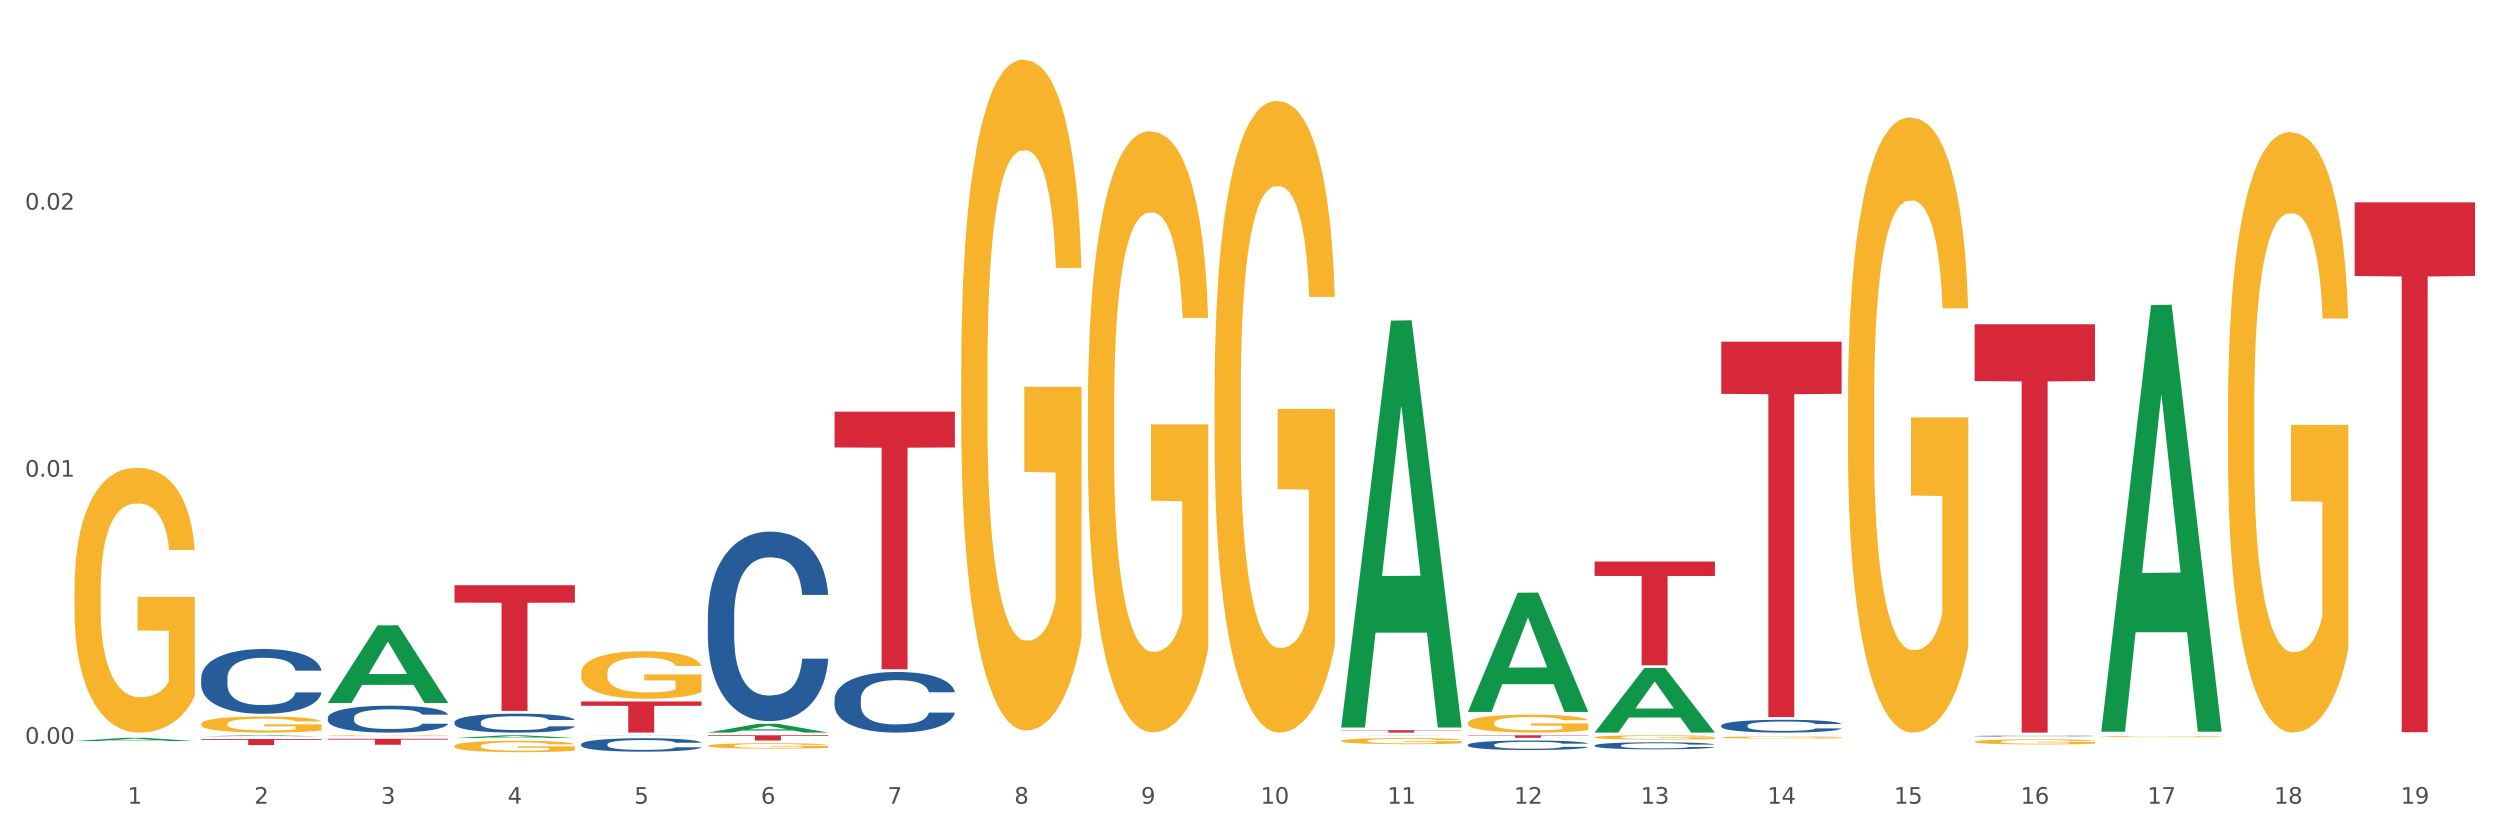 <?xml version="1.0" encoding="utf-8" standalone="no"?>
<!DOCTYPE svg PUBLIC "-//W3C//DTD SVG 1.1//EN"
  "http://www.w3.org/Graphics/SVG/1.1/DTD/svg11.dtd">
<svg xmlns:xlink="http://www.w3.org/1999/xlink" width="1080pt" height="360pt" viewBox="0 0 1080 360" xmlns="http://www.w3.org/2000/svg" version="1.1">
 <rect x="0" y="0" width="1080" height="360" fill="#333333" stroke="none"/>
 <defs>
  <style type="text/css">*{stroke-linejoin: round; stroke-linecap: butt}</style>
 </defs>
 <g id="figure_1">
  <g id="patch_1">
   <path d="M 0 360 
L 1080 360 
L 1080 0 
L 0 0 
z
" style="fill: #ffffff; stroke: #ffffff; stroke-linejoin: miter"/>
  </g>
  <g id="axes_1">
   <g id="matplotlib.axis_1">
    <g id="xtick_1">
     <g id="text_1">
      <!-- 1 -->
      <g style="fill: #4d4d4d" transform="translate(55.115 347.204) scale(0.096 -0.096)">
       <defs>
        <path id="DejaVuSans-31" d="M 794 531 
L 1825 531 
L 1825 4091 
L 703 3866 
L 703 4441 
L 1819 4666 
L 2450 4666 
L 2450 531 
L 3481 531 
L 3481 0 
L 794 0 
L 794 531 
z
" transform="scale(0.016)"/>
       </defs>
       <use xlink:href="#DejaVuSans-31"/>
      </g>
     </g>
    </g>
    <g id="xtick_2">
     <g id="text_2">
      <!-- 2 -->
      <g style="fill: #4d4d4d" transform="translate(109.839 347.204) scale(0.096 -0.096)">
       <defs>
        <path id="DejaVuSans-32" d="M 1228 531 
L 3431 531 
L 3431 0 
L 469 0 
L 469 531 
Q 828 903 1448 1529 
Q 2069 2156 2228 2338 
Q 2531 2678 2651 2914 
Q 2772 3150 2772 3378 
Q 2772 3750 2511 3984 
Q 2250 4219 1831 4219 
Q 1534 4219 1204 4116 
Q 875 4013 500 3803 
L 500 4441 
Q 881 4594 1212 4672 
Q 1544 4750 1819 4750 
Q 2544 4750 2975 4387 
Q 3406 4025 3406 3419 
Q 3406 3131 3298 2873 
Q 3191 2616 2906 2266 
Q 2828 2175 2409 1742 
Q 1991 1309 1228 531 
z
" transform="scale(0.016)"/>
       </defs>
       <use xlink:href="#DejaVuSans-32"/>
      </g>
     </g>
    </g>
    <g id="xtick_3">
     <g id="text_3">
      <!-- 3 -->
      <g style="fill: #4d4d4d" transform="translate(164.564 347.204) scale(0.096 -0.096)">
       <defs>
        <path id="DejaVuSans-33" d="M 2597 2516 
Q 3050 2419 3304 2112 
Q 3559 1806 3559 1356 
Q 3559 666 3084 287 
Q 2609 -91 1734 -91 
Q 1441 -91 1130 -33 
Q 819 25 488 141 
L 488 750 
Q 750 597 1062 519 
Q 1375 441 1716 441 
Q 2309 441 2620 675 
Q 2931 909 2931 1356 
Q 2931 1769 2642 2001 
Q 2353 2234 1838 2234 
L 1294 2234 
L 1294 2753 
L 1863 2753 
Q 2328 2753 2575 2939 
Q 2822 3125 2822 3475 
Q 2822 3834 2567 4026 
Q 2313 4219 1838 4219 
Q 1578 4219 1281 4162 
Q 984 4106 628 3988 
L 628 4550 
Q 988 4650 1302 4700 
Q 1616 4750 1894 4750 
Q 2613 4750 3031 4423 
Q 3450 4097 3450 3541 
Q 3450 3153 3228 2886 
Q 3006 2619 2597 2516 
z
" transform="scale(0.016)"/>
       </defs>
       <use xlink:href="#DejaVuSans-33"/>
      </g>
     </g>
    </g>
    <g id="xtick_4">
     <g id="text_4">
      <!-- 4 -->
      <g style="fill: #4d4d4d" transform="translate(219.288 347.204) scale(0.096 -0.096)">
       <defs>
        <path id="DejaVuSans-34" d="M 2419 4116 
L 825 1625 
L 2419 1625 
L 2419 4116 
z
M 2253 4666 
L 3047 4666 
L 3047 1625 
L 3713 1625 
L 3713 1100 
L 3047 1100 
L 3047 0 
L 2419 0 
L 2419 1100 
L 313 1100 
L 313 1709 
L 2253 4666 
z
" transform="scale(0.016)"/>
       </defs>
       <use xlink:href="#DejaVuSans-34"/>
      </g>
     </g>
    </g>
    <g id="xtick_5">
     <g id="text_5">
      <!-- 5 -->
      <g style="fill: #4d4d4d" transform="translate(274.012 347.204) scale(0.096 -0.096)">
       <defs>
        <path id="DejaVuSans-35" d="M 691 4666 
L 3169 4666 
L 3169 4134 
L 1269 4134 
L 1269 2991 
Q 1406 3038 1543 3061 
Q 1681 3084 1819 3084 
Q 2600 3084 3056 2656 
Q 3513 2228 3513 1497 
Q 3513 744 3044 326 
Q 2575 -91 1722 -91 
Q 1428 -91 1123 -41 
Q 819 9 494 109 
L 494 744 
Q 775 591 1075 516 
Q 1375 441 1709 441 
Q 2250 441 2565 725 
Q 2881 1009 2881 1497 
Q 2881 1984 2565 2268 
Q 2250 2553 1709 2553 
Q 1456 2553 1204 2497 
Q 953 2441 691 2322 
L 691 4666 
z
" transform="scale(0.016)"/>
       </defs>
       <use xlink:href="#DejaVuSans-35"/>
      </g>
     </g>
    </g>
    <g id="xtick_6">
     <g id="text_6">
      <!-- 6 -->
      <g style="fill: #4d4d4d" transform="translate(328.736 347.204) scale(0.096 -0.096)">
       <defs>
        <path id="DejaVuSans-36" d="M 2113 2584 
Q 1688 2584 1439 2293 
Q 1191 2003 1191 1497 
Q 1191 994 1439 701 
Q 1688 409 2113 409 
Q 2538 409 2786 701 
Q 3034 994 3034 1497 
Q 3034 2003 2786 2293 
Q 2538 2584 2113 2584 
z
M 3366 4563 
L 3366 3988 
Q 3128 4100 2886 4159 
Q 2644 4219 2406 4219 
Q 1781 4219 1451 3797 
Q 1122 3375 1075 2522 
Q 1259 2794 1537 2939 
Q 1816 3084 2150 3084 
Q 2853 3084 3261 2657 
Q 3669 2231 3669 1497 
Q 3669 778 3244 343 
Q 2819 -91 2113 -91 
Q 1303 -91 875 529 
Q 447 1150 447 2328 
Q 447 3434 972 4092 
Q 1497 4750 2381 4750 
Q 2619 4750 2861 4703 
Q 3103 4656 3366 4563 
z
" transform="scale(0.016)"/>
       </defs>
       <use xlink:href="#DejaVuSans-36"/>
      </g>
     </g>
    </g>
    <g id="xtick_7">
     <g id="text_7">
      <!-- 7 -->
      <g style="fill: #4d4d4d" transform="translate(383.461 347.204) scale(0.096 -0.096)">
       <defs>
        <path id="DejaVuSans-37" d="M 525 4666 
L 3525 4666 
L 3525 4397 
L 1831 0 
L 1172 0 
L 2766 4134 
L 525 4134 
L 525 4666 
z
" transform="scale(0.016)"/>
       </defs>
       <use xlink:href="#DejaVuSans-37"/>
      </g>
     </g>
    </g>
    <g id="xtick_8">
     <g id="text_8">
      <!-- 8 -->
      <g style="fill: #4d4d4d" transform="translate(438.185 347.204) scale(0.096 -0.096)">
       <defs>
        <path id="DejaVuSans-38" d="M 2034 2216 
Q 1584 2216 1326 1975 
Q 1069 1734 1069 1313 
Q 1069 891 1326 650 
Q 1584 409 2034 409 
Q 2484 409 2743 651 
Q 3003 894 3003 1313 
Q 3003 1734 2745 1975 
Q 2488 2216 2034 2216 
z
M 1403 2484 
Q 997 2584 770 2862 
Q 544 3141 544 3541 
Q 544 4100 942 4425 
Q 1341 4750 2034 4750 
Q 2731 4750 3128 4425 
Q 3525 4100 3525 3541 
Q 3525 3141 3298 2862 
Q 3072 2584 2669 2484 
Q 3125 2378 3379 2068 
Q 3634 1759 3634 1313 
Q 3634 634 3220 271 
Q 2806 -91 2034 -91 
Q 1263 -91 848 271 
Q 434 634 434 1313 
Q 434 1759 690 2068 
Q 947 2378 1403 2484 
z
M 1172 3481 
Q 1172 3119 1398 2916 
Q 1625 2713 2034 2713 
Q 2441 2713 2670 2916 
Q 2900 3119 2900 3481 
Q 2900 3844 2670 4047 
Q 2441 4250 2034 4250 
Q 1625 4250 1398 4047 
Q 1172 3844 1172 3481 
z
" transform="scale(0.016)"/>
       </defs>
       <use xlink:href="#DejaVuSans-38"/>
      </g>
     </g>
    </g>
    <g id="xtick_9">
     <g id="text_9">
      <!-- 9 -->
      <g style="fill: #4d4d4d" transform="translate(492.909 347.204) scale(0.096 -0.096)">
       <defs>
        <path id="DejaVuSans-39" d="M 703 97 
L 703 672 
Q 941 559 1184 500 
Q 1428 441 1663 441 
Q 2288 441 2617 861 
Q 2947 1281 2994 2138 
Q 2813 1869 2534 1725 
Q 2256 1581 1919 1581 
Q 1219 1581 811 2004 
Q 403 2428 403 3163 
Q 403 3881 828 4315 
Q 1253 4750 1959 4750 
Q 2769 4750 3195 4129 
Q 3622 3509 3622 2328 
Q 3622 1225 3098 567 
Q 2575 -91 1691 -91 
Q 1453 -91 1209 -44 
Q 966 3 703 97 
z
M 1959 2075 
Q 2384 2075 2632 2365 
Q 2881 2656 2881 3163 
Q 2881 3666 2632 3958 
Q 2384 4250 1959 4250 
Q 1534 4250 1286 3958 
Q 1038 3666 1038 3163 
Q 1038 2656 1286 2365 
Q 1534 2075 1959 2075 
z
" transform="scale(0.016)"/>
       </defs>
       <use xlink:href="#DejaVuSans-39"/>
      </g>
     </g>
    </g>
    <g id="xtick_10">
     <g id="text_10">
      <!-- 10 -->
      <g style="fill: #4d4d4d" transform="translate(544.58 347.204) scale(0.096 -0.096)">
       <defs>
        <path id="DejaVuSans-30" d="M 2034 4250 
Q 1547 4250 1301 3770 
Q 1056 3291 1056 2328 
Q 1056 1369 1301 889 
Q 1547 409 2034 409 
Q 2525 409 2770 889 
Q 3016 1369 3016 2328 
Q 3016 3291 2770 3770 
Q 2525 4250 2034 4250 
z
M 2034 4750 
Q 2819 4750 3233 4129 
Q 3647 3509 3647 2328 
Q 3647 1150 3233 529 
Q 2819 -91 2034 -91 
Q 1250 -91 836 529 
Q 422 1150 422 2328 
Q 422 3509 836 4129 
Q 1250 4750 2034 4750 
z
" transform="scale(0.016)"/>
       </defs>
       <use xlink:href="#DejaVuSans-31"/>
       <use xlink:href="#DejaVuSans-30" transform="translate(63.623 0)"/>
      </g>
     </g>
    </g>
    <g id="xtick_11">
     <g id="text_11">
      <!-- 11 -->
      <g style="fill: #4d4d4d" transform="translate(599.304 347.204) scale(0.096 -0.096)">
       <use xlink:href="#DejaVuSans-31"/>
       <use xlink:href="#DejaVuSans-31" transform="translate(63.623 0)"/>
      </g>
     </g>
    </g>
    <g id="xtick_12">
     <g id="text_12">
      <!-- 12 -->
      <g style="fill: #4d4d4d" transform="translate(654.028 347.204) scale(0.096 -0.096)">
       <use xlink:href="#DejaVuSans-31"/>
       <use xlink:href="#DejaVuSans-32" transform="translate(63.623 0)"/>
      </g>
     </g>
    </g>
    <g id="xtick_13">
     <g id="text_13">
      <!-- 13 -->
      <g style="fill: #4d4d4d" transform="translate(708.752 347.204) scale(0.096 -0.096)">
       <use xlink:href="#DejaVuSans-31"/>
       <use xlink:href="#DejaVuSans-33" transform="translate(63.623 0)"/>
      </g>
     </g>
    </g>
    <g id="xtick_14">
     <g id="text_14">
      <!-- 14 -->
      <g style="fill: #4d4d4d" transform="translate(763.477 347.204) scale(0.096 -0.096)">
       <use xlink:href="#DejaVuSans-31"/>
       <use xlink:href="#DejaVuSans-34" transform="translate(63.623 0)"/>
      </g>
     </g>
    </g>
    <g id="xtick_15">
     <g id="text_15">
      <!-- 15 -->
      <g style="fill: #4d4d4d" transform="translate(818.201 347.204) scale(0.096 -0.096)">
       <use xlink:href="#DejaVuSans-31"/>
       <use xlink:href="#DejaVuSans-35" transform="translate(63.623 0)"/>
      </g>
     </g>
    </g>
    <g id="xtick_16">
     <g id="text_16">
      <!-- 16 -->
      <g style="fill: #4d4d4d" transform="translate(872.925 347.204) scale(0.096 -0.096)">
       <use xlink:href="#DejaVuSans-31"/>
       <use xlink:href="#DejaVuSans-36" transform="translate(63.623 0)"/>
      </g>
     </g>
    </g>
    <g id="xtick_17">
     <g id="text_17">
      <!-- 17 -->
      <g style="fill: #4d4d4d" transform="translate(927.649 347.204) scale(0.096 -0.096)">
       <use xlink:href="#DejaVuSans-31"/>
       <use xlink:href="#DejaVuSans-37" transform="translate(63.623 0)"/>
      </g>
     </g>
    </g>
    <g id="xtick_18">
     <g id="text_18">
      <!-- 18 -->
      <g style="fill: #4d4d4d" transform="translate(982.374 347.204) scale(0.096 -0.096)">
       <use xlink:href="#DejaVuSans-31"/>
       <use xlink:href="#DejaVuSans-38" transform="translate(63.623 0)"/>
      </g>
     </g>
    </g>
    <g id="xtick_19">
     <g id="text_19">
      <!-- 19 -->
      <g style="fill: #4d4d4d" transform="translate(1037.098 347.204) scale(0.096 -0.096)">
       <use xlink:href="#DejaVuSans-31"/>
       <use xlink:href="#DejaVuSans-39" transform="translate(63.623 0)"/>
      </g>
     </g>
    </g>
    <g id="xtick_20"/>
    <g id="xtick_21"/>
    <g id="xtick_22"/>
    <g id="xtick_23"/>
    <g id="xtick_24"/>
    <g id="xtick_25"/>
    <g id="xtick_26"/>
    <g id="xtick_27"/>
    <g id="xtick_28"/>
    <g id="xtick_29"/>
    <g id="xtick_30"/>
    <g id="xtick_31"/>
    <g id="xtick_32"/>
    <g id="xtick_33"/>
    <g id="xtick_34"/>
    <g id="xtick_35"/>
    <g id="xtick_36"/>
    <g id="xtick_37"/>
   </g>
   <g id="matplotlib.axis_2">
    <g id="ytick_1">
     <g id="text_20">
      <!-- 0.00 -->
      <g style="fill: #4d4d4d" transform="translate(10.8 321.296) scale(0.096 -0.096)">
       <defs>
        <path id="DejaVuSans-2e" d="M 684 794 
L 1344 794 
L 1344 0 
L 684 0 
L 684 794 
z
" transform="scale(0.016)"/>
       </defs>
       <use xlink:href="#DejaVuSans-30"/>
       <use xlink:href="#DejaVuSans-2e" transform="translate(63.623 0)"/>
       <use xlink:href="#DejaVuSans-30" transform="translate(95.41 0)"/>
       <use xlink:href="#DejaVuSans-30" transform="translate(159.033 0)"/>
      </g>
     </g>
    </g>
    <g id="ytick_2">
     <g id="text_21">
      <!-- 0.01 -->
      <g style="fill: #4d4d4d" transform="translate(10.8 205.934) scale(0.096 -0.096)">
       <use xlink:href="#DejaVuSans-30"/>
       <use xlink:href="#DejaVuSans-2e" transform="translate(63.623 0)"/>
       <use xlink:href="#DejaVuSans-30" transform="translate(95.41 0)"/>
       <use xlink:href="#DejaVuSans-31" transform="translate(159.033 0)"/>
      </g>
     </g>
    </g>
    <g id="ytick_3">
     <g id="text_22">
      <!-- 0.02 -->
      <g style="fill: #4d4d4d" transform="translate(10.8 90.572) scale(0.096 -0.096)">
       <use xlink:href="#DejaVuSans-30"/>
       <use xlink:href="#DejaVuSans-2e" transform="translate(63.623 0)"/>
       <use xlink:href="#DejaVuSans-30" transform="translate(95.41 0)"/>
       <use xlink:href="#DejaVuSans-32" transform="translate(159.033 0)"/>
      </g>
     </g>
    </g>
    <g id="ytick_4"/>
    <g id="ytick_5"/>
    <g id="ytick_6"/>
   </g>
   <g id="PolyCollection_1">
    <path d="M 32.175 320.142 
L 32.229 320.141 
L 53.667 318.736 
L 62.564 318.735 
L 84.163 320.145 
L 73.873 320.145 
L 69.21 319.817 
L 47.075 319.817 
L 46.914 319.822 
L 42.412 320.145 
L 32.175 320.145 
L 32.175 320.142 
L 49.862 319.621 
L 66.423 319.619 
L 58.223 319.035 
L 58.115 319.033 
L 58.008 319.037 
L 49.808 319.619 
L 49.862 319.621 
L 32.175 320.142 
z
" clip-path="url(#pfd123b9cfd)" style="fill: #109648"/>
    <path d="M 579.418 315.453 
L 631.406 315.453 
L 631.406 315.596 
L 610.956 315.597 
L 610.956 316.482 
L 599.745 316.482 
L 599.745 315.597 
L 579.418 315.596 
L 579.418 315.454 
L 579.418 315.453 
z
" clip-path="url(#pfd123b9cfd)" style="fill: #d62839"/>
    <path d="M 634.142 317.649 
L 686.13 317.649 
L 686.13 317.8 
L 665.68 317.801 
L 665.68 318.733 
L 654.469 318.733 
L 654.469 317.801 
L 634.142 317.8 
L 634.142 317.65 
L 634.142 317.649 
z
" clip-path="url(#pfd123b9cfd)" style="fill: #d62839"/>
    <path d="M 86.899 312.739 
L 86.961 312.733 
L 86.961 312.504 
L 87.083 312.307 
L 87.697 311.83 
L 88.618 311.437 
L 89.293 311.227 
L 89.968 311.055 
L 90.766 310.884 
L 91.748 310.706 
L 93.528 310.445 
L 94.633 310.312 
L 95.983 310.172 
L 98.439 309.969 
L 100.219 309.854 
L 102.06 309.759 
L 105.067 309.645 
L 107.032 309.594 
L 109.118 309.556 
L 111.635 309.53 
L 113.538 309.524 
L 117.712 309.543 
L 121.272 309.6 
L 122.99 309.645 
L 125.2 309.721 
L 126.366 309.772 
L 128.269 309.873 
L 130.233 310.007 
L 131.583 310.121 
L 133.609 310.337 
L 135.143 310.553 
L 136.555 310.82 
L 137.291 311.004 
L 137.844 311.176 
L 138.335 311.373 
L 138.826 311.684 
L 127.778 311.684 
L 127.348 311.462 
L 126.673 311.252 
L 125.691 311.049 
L 124.832 310.922 
L 123.358 310.763 
L 122.008 310.661 
L 120.596 310.585 
L 118.878 310.522 
L 117.527 310.49 
L 115.625 310.464 
L 111.881 310.471 
L 109.364 310.522 
L 107.645 310.585 
L 106.541 310.642 
L 105.559 310.706 
L 104.454 310.795 
L 103.165 310.928 
L 102.244 311.049 
L 101.323 311.201 
L 100.587 311.354 
L 99.912 311.532 
L 99.359 311.722 
L 98.93 311.919 
L 98.561 312.161 
L 98.254 312.561 
L 98.254 313.432 
L 98.377 313.629 
L 98.684 313.889 
L 99.052 314.086 
L 99.666 314.321 
L 100.219 314.48 
L 101.262 314.709 
L 102.428 314.899 
L 103.349 315.02 
L 104.27 315.122 
L 105.865 315.262 
L 107.645 315.376 
L 109.18 315.446 
L 111.267 315.509 
L 112.678 315.535 
L 113.906 315.548 
L 116.914 315.548 
L 119.062 315.529 
L 121.456 315.484 
L 123.297 315.427 
L 124.832 315.357 
L 126.55 315.243 
L 127.655 315.135 
L 127.655 313.807 
L 114.152 313.8 
L 114.152 312.917 
L 138.887 312.917 
L 138.887 315.509 
L 137.844 315.643 
L 136.678 315.764 
L 135.45 315.872 
L 133.609 316.005 
L 131.399 316.132 
L 129.435 316.221 
L 127.348 316.297 
L 124.893 316.367 
L 121.701 316.431 
L 119.737 316.456 
L 117.282 316.475 
L 114.397 316.482 
L 111.881 316.469 
L 109.425 316.437 
L 106.847 316.38 
L 104.331 316.297 
L 102.428 316.215 
L 100.525 316.113 
L 98.5 315.98 
L 96.904 315.853 
L 95.676 315.738 
L 94.326 315.592 
L 92.853 315.401 
L 91.748 315.23 
L 90.766 315.052 
L 89.723 314.823 
L 88.986 314.626 
L 88.25 314.378 
L 87.82 314.194 
L 87.329 313.908 
L 86.961 313.508 
L 86.899 312.739 
z
" clip-path="url(#pfd123b9cfd)" style="fill: #f7b32b"/>
    <path d="M 853.039 317.985 
L 853.101 317.985 
L 853.101 317.974 
L 853.285 317.96 
L 853.961 317.934 
L 854.821 317.914 
L 856.296 317.89 
L 857.095 317.881 
L 858.14 317.87 
L 860.29 317.852 
L 862.748 317.837 
L 864.469 317.829 
L 865.76 317.824 
L 868.648 317.814 
L 870.307 317.81 
L 872.028 317.807 
L 873.503 317.804 
L 875.961 317.802 
L 877.927 317.801 
L 880.201 317.8 
L 882.106 317.801 
L 884.625 317.802 
L 888.312 317.807 
L 889.726 317.809 
L 891.631 317.814 
L 893.597 317.82 
L 895.195 317.826 
L 897.038 317.834 
L 898.943 317.846 
L 900.787 317.86 
L 902.077 317.873 
L 903.122 317.887 
L 904.044 317.904 
L 904.72 317.922 
L 905.027 317.938 
L 893.782 317.938 
L 893.474 317.924 
L 892.86 317.909 
L 892.245 317.899 
L 891.569 317.89 
L 890.525 317.881 
L 889.603 317.875 
L 888.067 317.868 
L 886.653 317.863 
L 885.486 317.861 
L 884.072 317.858 
L 881.061 317.856 
L 878.91 317.856 
L 877.558 317.857 
L 875.899 317.859 
L 874.486 317.861 
L 872.827 317.866 
L 871.536 317.871 
L 870.246 317.877 
L 869.508 317.882 
L 868.402 317.89 
L 867.665 317.897 
L 866.681 317.908 
L 866.128 317.917 
L 865.145 317.938 
L 864.715 317.954 
L 864.531 317.965 
L 864.408 317.977 
L 864.408 318.035 
L 864.776 318.061 
L 865.084 318.073 
L 865.575 318.085 
L 866.497 318.102 
L 867.849 318.118 
L 869.262 318.13 
L 870.43 318.137 
L 871.536 318.142 
L 872.642 318.146 
L 873.994 318.15 
L 875.1 318.152 
L 876.759 318.154 
L 878.726 318.156 
L 880.262 318.156 
L 883.396 318.154 
L 884.81 318.152 
L 886.162 318.149 
L 887.636 318.145 
L 888.804 318.141 
L 889.48 318.137 
L 890.586 318.13 
L 891.446 318.123 
L 892.184 318.114 
L 892.675 318.106 
L 893.228 318.095 
L 893.659 318.082 
L 893.782 318.076 
L 905.027 318.076 
L 904.781 318.089 
L 904.351 318.102 
L 903.491 318.12 
L 902.815 318.13 
L 901.77 318.142 
L 900.664 318.153 
L 899.128 318.165 
L 897.714 318.173 
L 896.24 318.181 
L 894.642 318.187 
L 891.754 318.197 
L 890.709 318.199 
L 888.497 318.204 
L 886.776 318.207 
L 884.257 318.209 
L 881.676 318.211 
L 878.972 318.211 
L 876.575 318.21 
L 873.933 318.208 
L 872.273 318.206 
L 870.43 318.202 
L 868.279 318.197 
L 866.251 318.191 
L 864.346 318.183 
L 862.564 318.175 
L 860.905 318.165 
L 858.754 318.149 
L 857.156 318.133 
L 855.989 318.118 
L 855.19 318.106 
L 854.391 318.09 
L 853.961 318.079 
L 853.285 318.053 
L 853.039 318.029 
L 853.039 317.985 
z
" clip-path="url(#pfd123b9cfd)" style="fill: #255c99"/>
    <path d="M 743.591 313.434 
L 743.652 313.429 
L 743.652 313.287 
L 743.836 313.095 
L 744.512 312.741 
L 745.373 312.474 
L 746.848 312.16 
L 747.646 312.029 
L 748.691 311.882 
L 750.842 311.645 
L 753.3 311.442 
L 755.021 311.331 
L 756.311 311.26 
L 759.199 311.134 
L 760.858 311.079 
L 762.579 311.033 
L 764.054 311.003 
L 766.512 310.967 
L 768.478 310.952 
L 770.752 310.947 
L 772.657 310.952 
L 775.177 310.972 
L 778.864 311.033 
L 780.277 311.068 
L 782.182 311.129 
L 784.149 311.21 
L 785.746 311.291 
L 787.59 311.407 
L 789.495 311.559 
L 791.338 311.751 
L 792.629 311.928 
L 793.674 312.115 
L 794.595 312.342 
L 795.271 312.59 
L 795.579 312.797 
L 784.333 312.797 
L 784.026 312.61 
L 783.411 312.408 
L 782.797 312.271 
L 782.121 312.16 
L 781.076 312.034 
L 780.154 311.953 
L 778.618 311.857 
L 777.205 311.796 
L 776.037 311.761 
L 774.624 311.731 
L 771.613 311.7 
L 769.462 311.7 
L 768.11 311.71 
L 766.451 311.736 
L 765.037 311.771 
L 763.378 311.832 
L 762.088 311.897 
L 760.797 311.983 
L 760.06 312.044 
L 758.953 312.155 
L 758.216 312.246 
L 757.233 312.403 
L 756.68 312.514 
L 755.697 312.802 
L 755.266 313.014 
L 755.082 313.161 
L 754.959 313.323 
L 754.959 314.111 
L 755.328 314.465 
L 755.635 314.617 
L 756.127 314.788 
L 757.048 315.011 
L 758.4 315.228 
L 759.814 315.385 
L 760.981 315.481 
L 762.088 315.552 
L 763.194 315.607 
L 764.546 315.658 
L 765.652 315.688 
L 767.311 315.718 
L 769.277 315.734 
L 770.814 315.734 
L 773.948 315.708 
L 775.361 315.683 
L 776.713 315.648 
L 778.188 315.592 
L 779.355 315.531 
L 780.031 315.486 
L 781.138 315.39 
L 781.998 315.289 
L 782.735 315.173 
L 783.227 315.071 
L 783.78 314.92 
L 784.21 314.748 
L 784.333 314.657 
L 795.579 314.657 
L 795.333 314.839 
L 794.903 315.016 
L 794.042 315.253 
L 793.366 315.39 
L 792.322 315.557 
L 791.216 315.698 
L 789.679 315.855 
L 788.266 315.971 
L 786.791 316.072 
L 785.193 316.163 
L 782.305 316.29 
L 781.26 316.325 
L 779.048 316.386 
L 777.327 316.421 
L 774.808 316.456 
L 772.227 316.477 
L 769.523 316.482 
L 767.127 316.471 
L 764.484 316.441 
L 762.825 316.411 
L 760.981 316.365 
L 758.831 316.295 
L 756.803 316.209 
L 754.898 316.108 
L 753.116 315.991 
L 751.456 315.86 
L 749.306 315.643 
L 747.708 315.43 
L 746.54 315.233 
L 745.741 315.066 
L 744.943 314.854 
L 744.512 314.708 
L 743.836 314.354 
L 743.591 314.025 
L 743.591 313.434 
z
" clip-path="url(#pfd123b9cfd)" style="fill: #255c99"/>
    <path d="M 688.866 322.033 
L 688.928 322.03 
L 688.928 321.952 
L 689.112 321.846 
L 689.788 321.651 
L 690.648 321.504 
L 692.123 321.331 
L 692.922 321.259 
L 693.967 321.178 
L 696.118 321.047 
L 698.576 320.935 
L 700.296 320.874 
L 701.587 320.835 
L 704.475 320.765 
L 706.134 320.735 
L 707.855 320.71 
L 709.33 320.693 
L 711.788 320.674 
L 713.754 320.665 
L 716.028 320.662 
L 717.933 320.665 
L 720.452 320.676 
L 724.14 320.71 
L 725.553 320.729 
L 727.458 320.763 
L 729.424 320.807 
L 731.022 320.852 
L 732.866 320.916 
L 734.771 320.999 
L 736.614 321.105 
L 737.905 321.203 
L 738.949 321.306 
L 739.871 321.431 
L 740.547 321.568 
L 740.854 321.682 
L 729.609 321.682 
L 729.301 321.579 
L 728.687 321.467 
L 728.072 321.392 
L 727.396 321.331 
L 726.352 321.261 
L 725.43 321.217 
L 723.894 321.164 
L 722.48 321.13 
L 721.313 321.111 
L 719.899 321.094 
L 716.888 321.077 
L 714.737 321.077 
L 713.385 321.083 
L 711.726 321.097 
L 710.313 321.116 
L 708.654 321.15 
L 707.363 321.186 
L 706.073 321.233 
L 705.335 321.267 
L 704.229 321.328 
L 703.492 321.378 
L 702.509 321.465 
L 701.955 321.526 
L 700.972 321.685 
L 700.542 321.802 
L 700.358 321.882 
L 700.235 321.972 
L 700.235 322.406 
L 700.604 322.601 
L 700.911 322.685 
L 701.402 322.779 
L 702.324 322.902 
L 703.676 323.022 
L 705.09 323.108 
L 706.257 323.161 
L 707.363 323.2 
L 708.469 323.231 
L 709.821 323.258 
L 710.927 323.275 
L 712.587 323.292 
L 714.553 323.3 
L 716.089 323.3 
L 719.223 323.286 
L 720.637 323.272 
L 721.989 323.253 
L 723.464 323.222 
L 724.631 323.189 
L 725.307 323.164 
L 726.413 323.111 
L 727.274 323.055 
L 728.011 322.991 
L 728.503 322.935 
L 729.056 322.852 
L 729.486 322.757 
L 729.609 322.707 
L 740.854 322.707 
L 740.609 322.807 
L 740.178 322.905 
L 739.318 323.036 
L 738.642 323.111 
L 737.597 323.203 
L 736.491 323.281 
L 734.955 323.367 
L 733.542 323.431 
L 732.067 323.487 
L 730.469 323.537 
L 727.581 323.607 
L 726.536 323.626 
L 724.324 323.659 
L 722.603 323.679 
L 720.084 323.698 
L 717.503 323.71 
L 714.799 323.712 
L 712.402 323.707 
L 709.76 323.69 
L 708.101 323.673 
L 706.257 323.648 
L 704.106 323.609 
L 702.078 323.562 
L 700.173 323.506 
L 698.391 323.442 
L 696.732 323.37 
L 694.581 323.25 
L 692.984 323.133 
L 691.816 323.024 
L 691.017 322.932 
L 690.218 322.816 
L 689.788 322.735 
L 689.112 322.54 
L 688.866 322.359 
L 688.866 322.033 
z
" clip-path="url(#pfd123b9cfd)" style="fill: #255c99"/>
    <path d="M 634.142 321.75 
L 634.203 321.746 
L 634.203 321.641 
L 634.388 321.498 
L 635.064 321.235 
L 635.924 321.036 
L 637.399 320.803 
L 638.198 320.705 
L 639.243 320.596 
L 641.393 320.419 
L 643.851 320.269 
L 645.572 320.186 
L 646.863 320.134 
L 649.751 320.04 
L 651.41 319.998 
L 653.131 319.965 
L 654.605 319.942 
L 657.063 319.916 
L 659.03 319.905 
L 661.304 319.901 
L 663.209 319.905 
L 665.728 319.92 
L 669.415 319.965 
L 670.829 319.991 
L 672.734 320.036 
L 674.7 320.096 
L 676.298 320.156 
L 678.141 320.243 
L 680.046 320.356 
L 681.89 320.498 
L 683.18 320.63 
L 684.225 320.769 
L 685.147 320.938 
L 685.823 321.122 
L 686.13 321.276 
L 674.884 321.276 
L 674.577 321.137 
L 673.963 320.987 
L 673.348 320.885 
L 672.672 320.803 
L 671.628 320.709 
L 670.706 320.649 
L 669.169 320.577 
L 667.756 320.532 
L 666.588 320.506 
L 665.175 320.483 
L 662.164 320.461 
L 660.013 320.461 
L 658.661 320.468 
L 657.002 320.487 
L 655.589 320.513 
L 653.929 320.558 
L 652.639 320.607 
L 651.348 320.671 
L 650.611 320.716 
L 649.505 320.799 
L 648.768 320.867 
L 647.784 320.983 
L 647.231 321.066 
L 646.248 321.28 
L 645.818 321.438 
L 645.633 321.547 
L 645.511 321.667 
L 645.511 322.253 
L 645.879 322.517 
L 646.187 322.629 
L 646.678 322.757 
L 647.6 322.922 
L 648.952 323.084 
L 650.365 323.201 
L 651.533 323.272 
L 652.639 323.325 
L 653.745 323.366 
L 655.097 323.404 
L 656.203 323.426 
L 657.862 323.449 
L 659.829 323.46 
L 661.365 323.46 
L 664.499 323.441 
L 665.913 323.422 
L 667.264 323.396 
L 668.739 323.355 
L 669.907 323.31 
L 670.583 323.276 
L 671.689 323.204 
L 672.549 323.129 
L 673.287 323.043 
L 673.778 322.968 
L 674.331 322.855 
L 674.762 322.727 
L 674.884 322.659 
L 686.13 322.659 
L 685.884 322.795 
L 685.454 322.926 
L 684.594 323.103 
L 683.918 323.204 
L 682.873 323.328 
L 681.767 323.434 
L 680.231 323.55 
L 678.817 323.637 
L 677.342 323.712 
L 675.745 323.779 
L 672.857 323.873 
L 671.812 323.9 
L 669.6 323.945 
L 667.879 323.971 
L 665.359 323.997 
L 662.778 324.012 
L 660.075 324.016 
L 657.678 324.009 
L 655.036 323.986 
L 653.376 323.964 
L 651.533 323.93 
L 649.382 323.877 
L 647.354 323.813 
L 645.449 323.738 
L 643.667 323.652 
L 642.008 323.554 
L 639.857 323.392 
L 638.259 323.234 
L 637.092 323.088 
L 636.293 322.964 
L 635.494 322.806 
L 635.064 322.697 
L 634.388 322.434 
L 634.142 322.19 
L 634.142 321.75 
z
" clip-path="url(#pfd123b9cfd)" style="fill: #255c99"/>
    <path d="M 360.521 177.842 
L 412.509 177.842 
L 412.509 193.307 
L 392.058 193.411 
L 392.058 289.124 
L 380.848 289.124 
L 380.848 193.411 
L 360.521 193.307 
L 360.521 177.947 
L 360.521 177.842 
z
" clip-path="url(#pfd123b9cfd)" style="fill: #d62839"/>
    <path d="M 579.418 317.663 
L 579.479 317.663 
L 579.479 317.662 
L 579.664 317.661 
L 580.34 317.659 
L 581.2 317.658 
L 582.675 317.656 
L 583.474 317.655 
L 584.518 317.654 
L 586.669 317.653 
L 589.127 317.652 
L 590.848 317.651 
L 592.138 317.651 
L 595.026 317.65 
L 596.686 317.65 
L 598.406 317.65 
L 599.881 317.649 
L 602.339 317.649 
L 604.306 317.649 
L 606.579 317.649 
L 608.484 317.649 
L 611.004 317.649 
L 614.691 317.65 
L 616.104 317.65 
L 618.009 317.65 
L 619.976 317.651 
L 621.574 317.651 
L 623.417 317.652 
L 625.322 317.653 
L 627.166 317.654 
L 628.456 317.655 
L 629.501 317.656 
L 630.423 317.657 
L 631.099 317.658 
L 631.406 317.659 
L 620.16 317.659 
L 619.853 317.658 
L 619.238 317.657 
L 618.624 317.657 
L 617.948 317.656 
L 616.903 317.655 
L 615.981 317.655 
L 614.445 317.654 
L 613.032 317.654 
L 611.864 317.654 
L 610.451 317.654 
L 607.44 317.653 
L 605.289 317.653 
L 603.937 317.653 
L 602.278 317.654 
L 600.864 317.654 
L 599.205 317.654 
L 597.915 317.654 
L 596.624 317.655 
L 595.887 317.655 
L 594.781 317.656 
L 594.043 317.656 
L 593.06 317.657 
L 592.507 317.658 
L 591.524 317.66 
L 591.094 317.661 
L 590.909 317.662 
L 590.786 317.662 
L 590.786 317.667 
L 591.155 317.669 
L 591.462 317.67 
L 591.954 317.671 
L 592.876 317.672 
L 594.228 317.673 
L 595.641 317.674 
L 596.809 317.674 
L 597.915 317.675 
L 599.021 317.675 
L 600.373 317.675 
L 601.479 317.676 
L 603.138 317.676 
L 605.105 317.676 
L 606.641 317.676 
L 609.775 317.676 
L 611.188 317.676 
L 612.54 317.675 
L 614.015 317.675 
L 615.183 317.675 
L 615.859 317.675 
L 616.965 317.674 
L 617.825 317.673 
L 618.562 317.673 
L 619.054 317.672 
L 619.607 317.671 
L 620.037 317.67 
L 620.16 317.67 
L 631.406 317.67 
L 631.16 317.671 
L 630.73 317.672 
L 629.87 317.673 
L 629.194 317.674 
L 628.149 317.675 
L 627.043 317.676 
L 625.506 317.677 
L 624.093 317.677 
L 622.618 317.678 
L 621.02 317.678 
L 618.132 317.679 
L 617.088 317.679 
L 614.875 317.68 
L 613.155 317.68 
L 610.635 317.68 
L 608.054 317.68 
L 605.35 317.68 
L 602.954 317.68 
L 600.311 317.68 
L 598.652 317.68 
L 596.809 317.679 
L 594.658 317.679 
L 592.63 317.679 
L 590.725 317.678 
L 588.943 317.677 
L 587.284 317.677 
L 585.133 317.675 
L 583.535 317.674 
L 582.367 317.673 
L 581.569 317.672 
L 580.77 317.671 
L 580.34 317.67 
L 579.664 317.668 
L 579.418 317.666 
L 579.418 317.663 
z
" clip-path="url(#pfd123b9cfd)" style="fill: #255c99"/>
    <path d="M 305.796 266.434 
L 305.858 266.359 
L 305.858 264.266 
L 306.042 261.424 
L 306.718 256.189 
L 307.578 252.226 
L 309.053 247.589 
L 309.852 245.645 
L 310.897 243.476 
L 313.048 239.962 
L 315.506 236.971 
L 317.226 235.325 
L 318.517 234.278 
L 321.405 232.409 
L 323.064 231.586 
L 324.785 230.913 
L 326.26 230.465 
L 328.718 229.941 
L 330.684 229.717 
L 332.958 229.642 
L 334.863 229.717 
L 337.382 230.016 
L 341.07 230.913 
L 342.483 231.437 
L 344.388 232.334 
L 346.354 233.531 
L 347.952 234.727 
L 349.796 236.447 
L 351.701 238.691 
L 353.544 241.532 
L 354.835 244.149 
L 355.879 246.916 
L 356.801 250.282 
L 357.477 253.946 
L 357.784 257.012 
L 346.539 257.012 
L 346.232 254.245 
L 345.617 251.254 
L 345.002 249.235 
L 344.327 247.589 
L 343.282 245.72 
L 342.36 244.523 
L 340.824 243.103 
L 339.41 242.205 
L 338.243 241.682 
L 336.829 241.233 
L 333.818 240.784 
L 331.667 240.784 
L 330.316 240.934 
L 328.656 241.308 
L 327.243 241.831 
L 325.584 242.729 
L 324.293 243.701 
L 323.003 244.972 
L 322.265 245.869 
L 321.159 247.515 
L 320.422 248.861 
L 319.439 251.179 
L 318.886 252.824 
L 317.902 257.087 
L 317.472 260.227 
L 317.288 262.396 
L 317.165 264.789 
L 317.165 276.455 
L 317.534 281.689 
L 317.841 283.933 
L 318.332 286.475 
L 319.254 289.766 
L 320.606 292.981 
L 322.02 295.3 
L 323.187 296.72 
L 324.293 297.767 
L 325.399 298.59 
L 326.751 299.338 
L 327.857 299.786 
L 329.517 300.235 
L 331.483 300.459 
L 333.019 300.459 
L 336.153 300.085 
L 337.567 299.712 
L 338.919 299.188 
L 340.394 298.366 
L 341.561 297.468 
L 342.237 296.795 
L 343.343 295.374 
L 344.204 293.879 
L 344.941 292.159 
L 345.433 290.663 
L 345.986 288.42 
L 346.416 285.877 
L 346.539 284.531 
L 357.784 284.531 
L 357.539 287.223 
L 357.108 289.841 
L 356.248 293.355 
L 355.572 295.374 
L 354.527 297.842 
L 353.421 299.936 
L 351.885 302.254 
L 350.472 303.974 
L 348.997 305.47 
L 347.399 306.816 
L 344.511 308.685 
L 343.466 309.209 
L 341.254 310.106 
L 339.533 310.63 
L 337.014 311.153 
L 334.433 311.452 
L 331.729 311.527 
L 329.332 311.377 
L 326.69 310.929 
L 325.031 310.48 
L 323.187 309.807 
L 321.036 308.76 
L 319.008 307.489 
L 317.103 305.993 
L 315.321 304.273 
L 313.662 302.329 
L 311.511 299.113 
L 309.914 295.973 
L 308.746 293.056 
L 307.947 290.588 
L 307.148 287.448 
L 306.718 285.279 
L 306.042 280.044 
L 305.796 275.183 
L 305.796 266.434 
z
" clip-path="url(#pfd123b9cfd)" style="fill: #255c99"/>
    <path d="M 251.072 321.526 
L 251.134 321.52 
L 251.134 321.372 
L 251.318 321.17 
L 251.994 320.799 
L 252.854 320.517 
L 254.329 320.188 
L 255.128 320.05 
L 256.173 319.896 
L 258.323 319.647 
L 260.781 319.435 
L 262.502 319.318 
L 263.793 319.244 
L 266.681 319.111 
L 268.34 319.052 
L 270.061 319.005 
L 271.535 318.973 
L 273.994 318.936 
L 275.96 318.92 
L 278.234 318.914 
L 280.139 318.92 
L 282.658 318.941 
L 286.345 319.005 
L 287.759 319.042 
L 289.664 319.106 
L 291.63 319.19 
L 293.228 319.275 
L 295.071 319.397 
L 296.976 319.557 
L 298.82 319.758 
L 300.11 319.944 
L 301.155 320.14 
L 302.077 320.379 
L 302.753 320.639 
L 303.06 320.857 
L 291.815 320.857 
L 291.507 320.661 
L 290.893 320.448 
L 290.278 320.305 
L 289.602 320.188 
L 288.558 320.056 
L 287.636 319.971 
L 286.1 319.87 
L 284.686 319.806 
L 283.519 319.769 
L 282.105 319.737 
L 279.094 319.705 
L 276.943 319.705 
L 275.591 319.716 
L 273.932 319.742 
L 272.519 319.78 
L 270.86 319.843 
L 269.569 319.912 
L 268.279 320.002 
L 267.541 320.066 
L 266.435 320.183 
L 265.698 320.278 
L 264.714 320.443 
L 264.161 320.56 
L 263.178 320.862 
L 262.748 321.085 
L 262.564 321.239 
L 262.441 321.409 
L 262.441 322.237 
L 262.809 322.608 
L 263.117 322.768 
L 263.608 322.948 
L 264.53 323.182 
L 265.882 323.41 
L 267.295 323.574 
L 268.463 323.675 
L 269.569 323.75 
L 270.675 323.808 
L 272.027 323.861 
L 273.133 323.893 
L 274.792 323.925 
L 276.759 323.941 
L 278.295 323.941 
L 281.429 323.914 
L 282.843 323.888 
L 284.195 323.85 
L 285.669 323.792 
L 286.837 323.728 
L 287.513 323.681 
L 288.619 323.58 
L 289.479 323.474 
L 290.217 323.352 
L 290.708 323.245 
L 291.261 323.086 
L 291.692 322.906 
L 291.815 322.81 
L 303.06 322.81 
L 302.814 323.001 
L 302.384 323.187 
L 301.524 323.436 
L 300.848 323.58 
L 299.803 323.755 
L 298.697 323.904 
L 297.161 324.068 
L 295.747 324.19 
L 294.273 324.296 
L 292.675 324.392 
L 289.787 324.524 
L 288.742 324.562 
L 286.53 324.625 
L 284.809 324.662 
L 282.29 324.7 
L 279.709 324.721 
L 277.005 324.726 
L 274.608 324.716 
L 271.966 324.684 
L 270.306 324.652 
L 268.463 324.604 
L 266.312 324.53 
L 264.284 324.44 
L 262.379 324.333 
L 260.597 324.211 
L 258.938 324.073 
L 256.787 323.845 
L 255.189 323.622 
L 254.022 323.415 
L 253.223 323.24 
L 252.424 323.017 
L 251.994 322.863 
L 251.318 322.492 
L 251.072 322.147 
L 251.072 321.526 
z
" clip-path="url(#pfd123b9cfd)" style="fill: #255c99"/>
    <path d="M 196.348 311.976 
L 196.409 311.968 
L 196.409 311.759 
L 196.594 311.475 
L 197.27 310.952 
L 198.13 310.556 
L 199.605 310.093 
L 200.404 309.899 
L 201.448 309.682 
L 203.599 309.331 
L 206.057 309.032 
L 207.778 308.867 
L 209.068 308.763 
L 211.957 308.576 
L 213.616 308.494 
L 215.336 308.427 
L 216.811 308.382 
L 219.269 308.329 
L 221.236 308.307 
L 223.509 308.299 
L 225.414 308.307 
L 227.934 308.337 
L 231.621 308.427 
L 233.034 308.479 
L 234.939 308.568 
L 236.906 308.688 
L 238.504 308.808 
L 240.347 308.979 
L 242.252 309.204 
L 244.096 309.488 
L 245.386 309.749 
L 246.431 310.026 
L 247.353 310.362 
L 248.029 310.728 
L 248.336 311.034 
L 237.09 311.034 
L 236.783 310.758 
L 236.168 310.459 
L 235.554 310.257 
L 234.878 310.093 
L 233.833 309.906 
L 232.912 309.786 
L 231.375 309.644 
L 229.962 309.555 
L 228.794 309.503 
L 227.381 309.458 
L 224.37 309.413 
L 222.219 309.413 
L 220.867 309.428 
L 219.208 309.465 
L 217.794 309.517 
L 216.135 309.607 
L 214.845 309.704 
L 213.554 309.831 
L 212.817 309.921 
L 211.711 310.085 
L 210.973 310.22 
L 209.99 310.451 
L 209.437 310.616 
L 208.454 311.042 
L 208.024 311.356 
L 207.839 311.572 
L 207.716 311.811 
L 207.716 312.977 
L 208.085 313.5 
L 208.392 313.724 
L 208.884 313.978 
L 209.806 314.307 
L 211.158 314.628 
L 212.571 314.86 
L 213.739 315.002 
L 214.845 315.107 
L 215.951 315.189 
L 217.303 315.264 
L 218.409 315.308 
L 220.068 315.353 
L 222.035 315.376 
L 223.571 315.376 
L 226.705 315.338 
L 228.118 315.301 
L 229.47 315.249 
L 230.945 315.166 
L 232.113 315.077 
L 232.789 315.01 
L 233.895 314.868 
L 234.755 314.718 
L 235.492 314.546 
L 235.984 314.397 
L 236.537 314.173 
L 236.967 313.919 
L 237.09 313.784 
L 248.336 313.784 
L 248.09 314.053 
L 247.66 314.315 
L 246.8 314.666 
L 246.124 314.868 
L 245.079 315.114 
L 243.973 315.323 
L 242.437 315.555 
L 241.023 315.727 
L 239.548 315.876 
L 237.951 316.011 
L 235.062 316.198 
L 234.018 316.25 
L 231.805 316.34 
L 230.085 316.392 
L 227.565 316.444 
L 224.984 316.474 
L 222.28 316.482 
L 219.884 316.467 
L 217.241 316.422 
L 215.582 316.377 
L 213.739 316.31 
L 211.588 316.205 
L 209.56 316.078 
L 207.655 315.929 
L 205.873 315.757 
L 204.214 315.563 
L 202.063 315.241 
L 200.465 314.927 
L 199.298 314.636 
L 198.499 314.389 
L 197.7 314.076 
L 197.27 313.859 
L 196.594 313.336 
L 196.348 312.85 
L 196.348 311.976 
z
" clip-path="url(#pfd123b9cfd)" style="fill: #255c99"/>
    <path d="M 141.624 310.081 
L 141.685 310.07 
L 141.685 309.773 
L 141.869 309.37 
L 142.545 308.626 
L 143.406 308.064 
L 144.88 307.406 
L 145.679 307.13 
L 146.724 306.822 
L 148.875 306.323 
L 151.333 305.898 
L 153.054 305.665 
L 154.344 305.516 
L 157.232 305.251 
L 158.891 305.134 
L 160.612 305.039 
L 162.087 304.975 
L 164.545 304.901 
L 166.511 304.869 
L 168.785 304.858 
L 170.69 304.869 
L 173.21 304.911 
L 176.897 305.039 
L 178.31 305.113 
L 180.215 305.24 
L 182.182 305.41 
L 183.779 305.58 
L 185.623 305.824 
L 187.528 306.143 
L 189.371 306.546 
L 190.662 306.917 
L 191.707 307.31 
L 192.628 307.788 
L 193.304 308.308 
L 193.612 308.743 
L 182.366 308.743 
L 182.059 308.35 
L 181.444 307.926 
L 180.83 307.639 
L 180.154 307.406 
L 179.109 307.14 
L 178.187 306.97 
L 176.651 306.769 
L 175.238 306.641 
L 174.07 306.567 
L 172.657 306.503 
L 169.645 306.44 
L 167.495 306.44 
L 166.143 306.461 
L 164.484 306.514 
L 163.07 306.588 
L 161.411 306.716 
L 160.12 306.854 
L 158.83 307.034 
L 158.093 307.162 
L 156.986 307.395 
L 156.249 307.586 
L 155.266 307.915 
L 154.713 308.149 
L 153.73 308.754 
L 153.299 309.2 
L 153.115 309.507 
L 152.992 309.847 
L 152.992 311.503 
L 153.361 312.246 
L 153.668 312.565 
L 154.16 312.926 
L 155.081 313.393 
L 156.433 313.849 
L 157.847 314.178 
L 159.014 314.38 
L 160.12 314.528 
L 161.227 314.645 
L 162.579 314.751 
L 163.685 314.815 
L 165.344 314.879 
L 167.31 314.911 
L 168.847 314.911 
L 171.981 314.857 
L 173.394 314.804 
L 174.746 314.73 
L 176.221 314.613 
L 177.388 314.486 
L 178.064 314.39 
L 179.17 314.189 
L 180.031 313.976 
L 180.768 313.732 
L 181.26 313.52 
L 181.813 313.202 
L 182.243 312.841 
L 182.366 312.65 
L 193.612 312.65 
L 193.366 313.032 
L 192.936 313.403 
L 192.075 313.902 
L 191.399 314.189 
L 190.355 314.539 
L 189.249 314.836 
L 187.712 315.165 
L 186.299 315.409 
L 184.824 315.622 
L 183.226 315.813 
L 180.338 316.078 
L 179.293 316.153 
L 177.081 316.28 
L 175.36 316.354 
L 172.841 316.429 
L 170.26 316.471 
L 167.556 316.482 
L 165.16 316.46 
L 162.517 316.397 
L 160.858 316.333 
L 159.014 316.237 
L 156.864 316.089 
L 154.836 315.908 
L 152.931 315.696 
L 151.149 315.452 
L 149.489 315.176 
L 147.339 314.72 
L 145.741 314.274 
L 144.573 313.86 
L 143.774 313.509 
L 142.975 313.064 
L 142.545 312.756 
L 141.869 312.013 
L 141.624 311.323 
L 141.624 310.081 
z
" clip-path="url(#pfd123b9cfd)" style="fill: #255c99"/>
    <path d="M 86.899 292.944 
L 86.961 292.919 
L 86.961 292.203 
L 87.145 291.232 
L 87.821 289.443 
L 88.681 288.088 
L 90.156 286.503 
L 90.955 285.839 
L 92 285.098 
L 94.151 283.896 
L 96.609 282.874 
L 98.329 282.312 
L 99.62 281.954 
L 102.508 281.315 
L 104.167 281.034 
L 105.888 280.804 
L 107.363 280.65 
L 109.821 280.471 
L 111.787 280.395 
L 114.061 280.369 
L 115.966 280.395 
L 118.485 280.497 
L 122.172 280.804 
L 123.586 280.983 
L 125.491 281.289 
L 127.457 281.698 
L 129.055 282.107 
L 130.899 282.695 
L 132.804 283.462 
L 134.647 284.433 
L 135.938 285.328 
L 136.982 286.273 
L 137.904 287.424 
L 138.58 288.676 
L 138.887 289.724 
L 127.642 289.724 
L 127.334 288.778 
L 126.72 287.756 
L 126.105 287.066 
L 125.429 286.503 
L 124.385 285.864 
L 123.463 285.455 
L 121.927 284.97 
L 120.513 284.663 
L 119.346 284.484 
L 117.932 284.331 
L 114.921 284.178 
L 112.77 284.178 
L 111.418 284.229 
L 109.759 284.356 
L 108.346 284.535 
L 106.687 284.842 
L 105.396 285.174 
L 104.106 285.609 
L 103.368 285.916 
L 102.262 286.478 
L 101.525 286.938 
L 100.542 287.73 
L 99.988 288.293 
L 99.005 289.749 
L 98.575 290.823 
L 98.391 291.564 
L 98.268 292.382 
L 98.268 296.369 
L 98.637 298.158 
L 98.944 298.925 
L 99.435 299.794 
L 100.357 300.919 
L 101.709 302.018 
L 103.122 302.81 
L 104.29 303.296 
L 105.396 303.654 
L 106.502 303.935 
L 107.854 304.19 
L 108.96 304.344 
L 110.62 304.497 
L 112.586 304.574 
L 114.122 304.574 
L 117.256 304.446 
L 118.67 304.318 
L 120.022 304.139 
L 121.497 303.858 
L 122.664 303.551 
L 123.34 303.321 
L 124.446 302.836 
L 125.307 302.324 
L 126.044 301.737 
L 126.536 301.225 
L 127.089 300.459 
L 127.519 299.59 
L 127.642 299.13 
L 138.887 299.13 
L 138.642 300.05 
L 138.211 300.944 
L 137.351 302.146 
L 136.675 302.836 
L 135.63 303.679 
L 134.524 304.395 
L 132.988 305.187 
L 131.575 305.775 
L 130.1 306.286 
L 128.502 306.746 
L 125.614 307.385 
L 124.569 307.564 
L 122.357 307.871 
L 120.636 308.05 
L 118.117 308.229 
L 115.536 308.331 
L 112.832 308.356 
L 110.435 308.305 
L 107.793 308.152 
L 106.134 307.999 
L 104.29 307.769 
L 102.139 307.411 
L 100.111 306.976 
L 98.206 306.465 
L 96.424 305.877 
L 94.765 305.213 
L 92.614 304.114 
L 91.017 303.04 
L 89.849 302.043 
L 89.05 301.2 
L 88.251 300.126 
L 87.821 299.385 
L 87.145 297.596 
L 86.899 295.935 
L 86.899 292.944 
z
" clip-path="url(#pfd123b9cfd)" style="fill: #255c99"/>
    <path d="M 688.866 242.587 
L 740.854 242.587 
L 740.854 248.813 
L 720.404 248.855 
L 720.404 287.386 
L 709.193 287.386 
L 709.193 248.855 
L 688.866 248.813 
L 688.866 242.629 
L 688.866 242.587 
z
" clip-path="url(#pfd123b9cfd)" style="fill: #d62839"/>
    <path d="M 743.591 147.603 
L 795.579 147.603 
L 795.579 170.14 
L 775.128 170.293 
L 775.128 309.78 
L 763.918 309.78 
L 763.918 170.293 
L 743.591 170.14 
L 743.591 147.755 
L 743.591 147.603 
z
" clip-path="url(#pfd123b9cfd)" style="fill: #d62839"/>
    <path d="M 360.521 302.059 
L 360.582 302.035 
L 360.582 301.365 
L 360.766 300.456 
L 361.442 298.782 
L 362.303 297.514 
L 363.778 296.031 
L 364.576 295.41 
L 365.621 294.716 
L 367.772 293.592 
L 370.23 292.635 
L 371.951 292.109 
L 373.241 291.774 
L 376.129 291.176 
L 377.789 290.913 
L 379.509 290.698 
L 380.984 290.554 
L 383.442 290.387 
L 385.409 290.315 
L 387.682 290.291 
L 389.587 290.315 
L 392.107 290.411 
L 395.794 290.698 
L 397.207 290.865 
L 399.112 291.152 
L 401.079 291.535 
L 402.676 291.918 
L 404.52 292.468 
L 406.425 293.185 
L 408.269 294.094 
L 409.559 294.931 
L 410.604 295.816 
L 411.525 296.893 
L 412.201 298.065 
L 412.509 299.045 
L 401.263 299.045 
L 400.956 298.16 
L 400.341 297.203 
L 399.727 296.558 
L 399.051 296.031 
L 398.006 295.434 
L 397.084 295.051 
L 395.548 294.596 
L 394.135 294.309 
L 392.967 294.142 
L 391.554 293.998 
L 388.543 293.855 
L 386.392 293.855 
L 385.04 293.903 
L 383.381 294.022 
L 381.967 294.19 
L 380.308 294.477 
L 379.018 294.788 
L 377.727 295.194 
L 376.99 295.481 
L 375.884 296.008 
L 375.146 296.438 
L 374.163 297.18 
L 373.61 297.706 
L 372.627 299.069 
L 372.196 300.074 
L 372.012 300.767 
L 371.889 301.533 
L 371.889 305.264 
L 372.258 306.938 
L 372.565 307.656 
L 373.057 308.469 
L 373.979 309.521 
L 375.33 310.55 
L 376.744 311.291 
L 377.911 311.746 
L 379.018 312.081 
L 380.124 312.344 
L 381.476 312.583 
L 382.582 312.726 
L 384.241 312.87 
L 386.207 312.942 
L 387.744 312.942 
L 390.878 312.822 
L 392.291 312.703 
L 393.643 312.535 
L 395.118 312.272 
L 396.285 311.985 
L 396.961 311.77 
L 398.068 311.315 
L 398.928 310.837 
L 399.665 310.287 
L 400.157 309.808 
L 400.71 309.091 
L 401.14 308.278 
L 401.263 307.847 
L 412.509 307.847 
L 412.263 308.708 
L 411.833 309.545 
L 410.972 310.669 
L 410.296 311.315 
L 409.252 312.105 
L 408.146 312.774 
L 406.609 313.516 
L 405.196 314.066 
L 403.721 314.544 
L 402.123 314.975 
L 399.235 315.573 
L 398.19 315.74 
L 395.978 316.027 
L 394.258 316.195 
L 391.738 316.362 
L 389.157 316.458 
L 386.453 316.482 
L 384.057 316.434 
L 381.414 316.29 
L 379.755 316.147 
L 377.911 315.931 
L 375.761 315.597 
L 373.733 315.19 
L 371.828 314.712 
L 370.046 314.162 
L 368.386 313.54 
L 366.236 312.511 
L 364.638 311.507 
L 363.47 310.574 
L 362.671 309.784 
L 361.873 308.78 
L 361.442 308.086 
L 360.766 306.412 
L 360.521 304.857 
L 360.521 302.059 
z
" clip-path="url(#pfd123b9cfd)" style="fill: #255c99"/>
    <path d="M 305.796 317.649 
L 357.784 317.649 
L 357.784 317.962 
L 337.334 317.964 
L 337.334 319.9 
L 326.123 319.9 
L 326.123 317.964 
L 305.796 317.962 
L 305.796 317.651 
L 305.796 317.649 
z
" clip-path="url(#pfd123b9cfd)" style="fill: #d62839"/>
    <path d="M 251.072 303.043 
L 303.06 303.043 
L 303.06 304.911 
L 282.61 304.923 
L 282.61 316.482 
L 271.399 316.482 
L 271.399 304.923 
L 251.072 304.911 
L 251.072 303.056 
L 251.072 303.043 
z
" clip-path="url(#pfd123b9cfd)" style="fill: #d62839"/>
    <path d="M 196.348 252.793 
L 248.336 252.793 
L 248.336 260.345 
L 227.886 260.396 
L 227.886 307.132 
L 216.675 307.132 
L 216.675 260.396 
L 196.348 260.345 
L 196.348 252.844 
L 196.348 252.793 
z
" clip-path="url(#pfd123b9cfd)" style="fill: #d62839"/>
    <path d="M 141.624 317.81 
L 141.685 317.81 
L 141.685 317.799 
L 141.808 317.789 
L 142.421 317.765 
L 143.342 317.745 
L 144.017 317.735 
L 144.693 317.726 
L 145.49 317.717 
L 146.472 317.708 
L 148.252 317.695 
L 149.357 317.689 
L 150.708 317.682 
L 153.163 317.671 
L 154.943 317.666 
L 156.784 317.661 
L 159.792 317.655 
L 161.756 317.653 
L 163.843 317.651 
L 166.359 317.649 
L 168.262 317.649 
L 172.436 317.65 
L 175.996 317.653 
L 177.714 317.655 
L 179.924 317.659 
L 181.09 317.662 
L 182.993 317.667 
L 184.957 317.673 
L 186.308 317.679 
L 188.333 317.69 
L 189.867 317.701 
L 191.279 317.714 
L 192.016 317.723 
L 192.568 317.732 
L 193.059 317.742 
L 193.55 317.757 
L 182.502 317.757 
L 182.072 317.746 
L 181.397 317.736 
L 180.415 317.726 
L 179.556 317.719 
L 178.083 317.711 
L 176.732 317.706 
L 175.321 317.702 
L 173.602 317.699 
L 172.252 317.698 
L 170.349 317.696 
L 166.605 317.697 
L 164.088 317.699 
L 162.37 317.702 
L 161.265 317.705 
L 160.283 317.708 
L 159.178 317.713 
L 157.889 317.72 
L 156.968 317.726 
L 156.048 317.733 
L 155.311 317.741 
L 154.636 317.75 
L 154.083 317.759 
L 153.654 317.769 
L 153.286 317.781 
L 152.979 317.801 
L 152.979 317.845 
L 153.101 317.855 
L 153.408 317.868 
L 153.777 317.878 
L 154.39 317.89 
L 154.943 317.898 
L 155.986 317.909 
L 157.152 317.919 
L 158.073 317.925 
L 158.994 317.93 
L 160.59 317.937 
L 162.37 317.943 
L 163.904 317.946 
L 165.991 317.949 
L 167.403 317.951 
L 168.63 317.951 
L 171.638 317.951 
L 173.786 317.95 
L 176.18 317.948 
L 178.021 317.945 
L 179.556 317.942 
L 181.274 317.936 
L 182.379 317.93 
L 182.379 317.864 
L 168.876 317.864 
L 168.876 317.819 
L 193.612 317.819 
L 193.612 317.949 
L 192.568 317.956 
L 191.402 317.962 
L 190.174 317.967 
L 188.333 317.974 
L 186.123 317.981 
L 184.159 317.985 
L 182.072 317.989 
L 179.617 317.992 
L 176.425 317.995 
L 174.461 317.997 
L 172.006 317.998 
L 169.121 317.998 
L 166.605 317.997 
L 164.15 317.996 
L 161.572 317.993 
L 159.055 317.989 
L 157.152 317.985 
L 155.25 317.98 
L 153.224 317.973 
L 151.628 317.966 
L 150.401 317.961 
L 149.05 317.953 
L 147.577 317.944 
L 146.472 317.935 
L 145.49 317.926 
L 144.447 317.915 
L 143.71 317.905 
L 142.974 317.893 
L 142.544 317.883 
L 142.053 317.869 
L 141.685 317.849 
L 141.624 317.81 
z
" clip-path="url(#pfd123b9cfd)" style="fill: #f7b32b"/>
    <path d="M 196.348 322.301 
L 196.409 322.297 
L 196.409 322.135 
L 196.532 321.995 
L 197.146 321.658 
L 198.066 321.379 
L 198.742 321.231 
L 199.417 321.11 
L 200.215 320.988 
L 201.197 320.862 
L 202.977 320.678 
L 204.082 320.584 
L 205.432 320.485 
L 207.887 320.341 
L 209.667 320.26 
L 211.508 320.192 
L 214.516 320.111 
L 216.48 320.076 
L 218.567 320.049 
L 221.084 320.031 
L 222.986 320.026 
L 227.16 320.04 
L 230.72 320.08 
L 232.439 320.111 
L 234.648 320.165 
L 235.815 320.201 
L 237.717 320.273 
L 239.681 320.368 
L 241.032 320.449 
L 243.057 320.602 
L 244.592 320.754 
L 246.003 320.943 
L 246.74 321.074 
L 247.292 321.195 
L 247.783 321.334 
L 248.275 321.555 
L 237.226 321.555 
L 236.797 321.397 
L 236.121 321.249 
L 235.139 321.105 
L 234.28 321.015 
L 232.807 320.903 
L 231.457 320.831 
L 230.045 320.777 
L 228.326 320.732 
L 226.976 320.709 
L 225.073 320.692 
L 221.329 320.696 
L 218.813 320.732 
L 217.094 320.777 
L 215.989 320.817 
L 215.007 320.862 
L 213.902 320.925 
L 212.613 321.02 
L 211.693 321.105 
L 210.772 321.213 
L 210.035 321.321 
L 209.36 321.447 
L 208.808 321.582 
L 208.378 321.721 
L 208.01 321.892 
L 207.703 322.175 
L 207.703 322.791 
L 207.826 322.931 
L 208.133 323.115 
L 208.501 323.254 
L 209.115 323.421 
L 209.667 323.533 
L 210.711 323.695 
L 211.877 323.83 
L 212.797 323.915 
L 213.718 323.987 
L 215.314 324.086 
L 217.094 324.167 
L 218.628 324.217 
L 220.715 324.262 
L 222.127 324.28 
L 223.355 324.289 
L 226.362 324.289 
L 228.51 324.275 
L 230.904 324.244 
L 232.746 324.203 
L 234.28 324.154 
L 235.999 324.073 
L 237.104 323.996 
L 237.104 323.057 
L 223.6 323.052 
L 223.6 322.427 
L 248.336 322.427 
L 248.336 324.262 
L 247.292 324.356 
L 246.126 324.441 
L 244.899 324.518 
L 243.057 324.612 
L 240.848 324.702 
L 238.884 324.765 
L 236.797 324.819 
L 234.341 324.869 
L 231.15 324.914 
L 229.186 324.932 
L 226.73 324.945 
L 223.846 324.95 
L 221.329 324.941 
L 218.874 324.918 
L 216.296 324.878 
L 213.779 324.819 
L 211.877 324.761 
L 209.974 324.689 
L 207.948 324.594 
L 206.353 324.504 
L 205.125 324.423 
L 203.775 324.32 
L 202.302 324.185 
L 201.197 324.064 
L 200.215 323.938 
L 199.171 323.776 
L 198.435 323.637 
L 197.698 323.461 
L 197.269 323.331 
L 196.777 323.128 
L 196.409 322.845 
L 196.348 322.301 
z
" clip-path="url(#pfd123b9cfd)" style="fill: #f7b32b"/>
    <path d="M 251.072 290.827 
L 251.133 290.808 
L 251.133 290.133 
L 251.256 289.551 
L 251.87 288.144 
L 252.791 286.981 
L 253.466 286.362 
L 254.141 285.856 
L 254.939 285.349 
L 255.921 284.824 
L 257.701 284.055 
L 258.806 283.661 
L 260.156 283.248 
L 262.611 282.648 
L 264.391 282.31 
L 266.233 282.029 
L 269.24 281.691 
L 271.204 281.541 
L 273.291 281.429 
L 275.808 281.354 
L 277.711 281.335 
L 281.884 281.391 
L 285.444 281.56 
L 287.163 281.691 
L 289.373 281.916 
L 290.539 282.066 
L 292.442 282.366 
L 294.406 282.76 
L 295.756 283.098 
L 297.782 283.736 
L 299.316 284.374 
L 300.728 285.162 
L 301.464 285.706 
L 302.017 286.212 
L 302.508 286.794 
L 302.999 287.713 
L 291.951 287.713 
L 291.521 287.056 
L 290.846 286.437 
L 289.864 285.837 
L 289.004 285.462 
L 287.531 284.993 
L 286.181 284.693 
L 284.769 284.468 
L 283.051 284.28 
L 281.7 284.186 
L 279.797 284.111 
L 276.053 284.13 
L 273.537 284.28 
L 271.818 284.468 
L 270.713 284.636 
L 269.731 284.824 
L 268.627 285.087 
L 267.338 285.48 
L 266.417 285.837 
L 265.496 286.287 
L 264.76 286.737 
L 264.084 287.263 
L 263.532 287.825 
L 263.102 288.407 
L 262.734 289.12 
L 262.427 290.302 
L 262.427 292.872 
L 262.55 293.453 
L 262.857 294.222 
L 263.225 294.804 
L 263.839 295.498 
L 264.391 295.967 
L 265.435 296.642 
L 266.601 297.205 
L 267.522 297.561 
L 268.442 297.861 
L 270.038 298.274 
L 271.818 298.612 
L 273.353 298.818 
L 275.44 299.006 
L 276.851 299.081 
L 278.079 299.118 
L 281.086 299.118 
L 283.235 299.062 
L 285.629 298.931 
L 287.47 298.762 
L 289.004 298.555 
L 290.723 298.218 
L 291.828 297.899 
L 291.828 293.978 
L 278.324 293.96 
L 278.324 291.352 
L 303.06 291.352 
L 303.06 299.006 
L 302.017 299.4 
L 300.851 299.756 
L 299.623 300.075 
L 297.782 300.469 
L 295.572 300.844 
L 293.608 301.107 
L 291.521 301.332 
L 289.066 301.538 
L 285.874 301.726 
L 283.91 301.801 
L 281.455 301.857 
L 278.57 301.876 
L 276.053 301.838 
L 273.598 301.745 
L 271.02 301.576 
L 268.504 301.332 
L 266.601 301.088 
L 264.698 300.788 
L 262.673 300.394 
L 261.077 300.019 
L 259.849 299.681 
L 258.499 299.25 
L 257.026 298.687 
L 255.921 298.18 
L 254.939 297.655 
L 253.896 296.98 
L 253.159 296.398 
L 252.422 295.667 
L 251.993 295.123 
L 251.502 294.278 
L 251.133 293.097 
L 251.072 290.827 
z
" clip-path="url(#pfd123b9cfd)" style="fill: #f7b32b"/>
    <path d="M 305.796 322.147 
L 305.858 322.145 
L 305.858 322.068 
L 305.981 322.002 
L 306.594 321.842 
L 307.515 321.71 
L 308.19 321.64 
L 308.865 321.582 
L 309.663 321.524 
L 310.645 321.465 
L 312.425 321.377 
L 313.53 321.333 
L 314.88 321.286 
L 317.336 321.217 
L 319.116 321.179 
L 320.957 321.147 
L 323.965 321.109 
L 325.929 321.091 
L 328.016 321.079 
L 330.532 321.07 
L 332.435 321.068 
L 336.609 321.074 
L 340.169 321.094 
L 341.887 321.109 
L 344.097 321.134 
L 345.263 321.151 
L 347.166 321.185 
L 349.13 321.23 
L 350.48 321.269 
L 352.506 321.341 
L 354.04 321.414 
L 355.452 321.503 
L 356.189 321.565 
L 356.741 321.623 
L 357.232 321.689 
L 357.723 321.793 
L 346.675 321.793 
L 346.245 321.719 
L 345.57 321.648 
L 344.588 321.58 
L 343.729 321.537 
L 342.256 321.484 
L 340.905 321.45 
L 339.493 321.424 
L 337.775 321.403 
L 336.425 321.392 
L 334.522 321.384 
L 330.778 321.386 
L 328.261 321.403 
L 326.542 321.424 
L 325.438 321.443 
L 324.456 321.465 
L 323.351 321.495 
L 322.062 321.539 
L 321.141 321.58 
L 320.22 321.631 
L 319.484 321.682 
L 318.809 321.742 
L 318.256 321.806 
L 317.827 321.872 
L 317.458 321.953 
L 317.151 322.088 
L 317.151 322.38 
L 317.274 322.446 
L 317.581 322.533 
L 317.949 322.6 
L 318.563 322.678 
L 319.116 322.732 
L 320.159 322.809 
L 321.325 322.873 
L 322.246 322.913 
L 323.167 322.947 
L 324.762 322.994 
L 326.542 323.033 
L 328.077 323.056 
L 330.164 323.077 
L 331.576 323.086 
L 332.803 323.09 
L 335.811 323.09 
L 337.959 323.084 
L 340.353 323.069 
L 342.194 323.05 
L 343.729 323.026 
L 345.447 322.988 
L 346.552 322.951 
L 346.552 322.506 
L 333.049 322.504 
L 333.049 322.207 
L 357.784 322.207 
L 357.784 323.077 
L 356.741 323.122 
L 355.575 323.163 
L 354.347 323.199 
L 352.506 323.244 
L 350.296 323.286 
L 348.332 323.316 
L 346.245 323.342 
L 343.79 323.365 
L 340.598 323.387 
L 338.634 323.395 
L 336.179 323.402 
L 333.294 323.404 
L 330.778 323.399 
L 328.322 323.389 
L 325.745 323.37 
L 323.228 323.342 
L 321.325 323.314 
L 319.423 323.28 
L 317.397 323.235 
L 315.801 323.193 
L 314.574 323.154 
L 313.223 323.105 
L 311.75 323.041 
L 310.645 322.983 
L 309.663 322.924 
L 308.62 322.847 
L 307.883 322.781 
L 307.147 322.698 
L 306.717 322.636 
L 306.226 322.54 
L 305.858 322.405 
L 305.796 322.147 
z
" clip-path="url(#pfd123b9cfd)" style="fill: #f7b32b"/>
    <path d="M 415.245 159.678 
L 415.306 159.413 
L 415.306 149.886 
L 415.429 141.681 
L 416.043 121.832 
L 416.964 105.423 
L 417.639 96.689 
L 418.314 89.543 
L 419.112 82.397 
L 420.094 74.986 
L 421.874 64.135 
L 422.979 58.577 
L 424.329 52.755 
L 426.784 44.286 
L 428.564 39.522 
L 430.406 35.552 
L 433.413 30.788 
L 435.377 28.671 
L 437.464 27.083 
L 439.981 26.024 
L 441.883 25.759 
L 446.057 26.553 
L 449.617 28.935 
L 451.336 30.788 
L 453.545 33.964 
L 454.712 36.081 
L 456.614 40.316 
L 458.579 45.874 
L 459.929 50.638 
L 461.954 59.636 
L 463.489 68.635 
L 464.901 79.75 
L 465.637 87.426 
L 466.19 94.571 
L 466.681 102.776 
L 467.172 115.744 
L 456.123 115.744 
L 455.694 106.481 
L 455.019 97.747 
L 454.036 89.278 
L 453.177 83.985 
L 451.704 77.368 
L 450.354 73.134 
L 448.942 69.958 
L 447.223 67.311 
L 445.873 65.988 
L 443.97 64.929 
L 440.226 65.194 
L 437.71 67.311 
L 435.991 69.958 
L 434.886 72.34 
L 433.904 74.986 
L 432.799 78.692 
L 431.51 84.25 
L 430.59 89.278 
L 429.669 95.63 
L 428.932 101.982 
L 428.257 109.392 
L 427.705 117.332 
L 427.275 125.537 
L 426.907 135.594 
L 426.6 152.268 
L 426.6 188.526 
L 426.723 196.731 
L 427.03 207.582 
L 427.398 215.786 
L 428.012 225.579 
L 428.564 232.195 
L 429.608 241.723 
L 430.774 249.663 
L 431.695 254.691 
L 432.615 258.926 
L 434.211 264.749 
L 435.991 269.513 
L 437.526 272.424 
L 439.612 275.07 
L 441.024 276.129 
L 442.252 276.658 
L 445.259 276.658 
L 447.408 275.864 
L 449.801 274.012 
L 451.643 271.63 
L 453.177 268.719 
L 454.896 263.955 
L 456.001 259.455 
L 456.001 204.141 
L 442.497 203.877 
L 442.497 167.089 
L 467.233 167.089 
L 467.233 275.07 
L 466.19 280.628 
L 465.023 285.657 
L 463.796 290.156 
L 461.954 295.714 
L 459.745 301.007 
L 457.781 304.712 
L 455.694 307.888 
L 453.239 310.8 
L 450.047 313.446 
L 448.083 314.505 
L 445.628 315.299 
L 442.743 315.564 
L 440.226 315.034 
L 437.771 313.711 
L 435.193 311.329 
L 432.677 307.888 
L 430.774 304.448 
L 428.871 300.213 
L 426.846 294.655 
L 425.25 289.362 
L 424.022 284.598 
L 422.672 278.511 
L 421.199 270.571 
L 420.094 263.425 
L 419.112 256.015 
L 418.068 246.487 
L 417.332 238.282 
L 416.595 227.961 
L 416.166 220.286 
L 415.675 208.376 
L 415.306 191.702 
L 415.245 159.678 
z
" clip-path="url(#pfd123b9cfd)" style="fill: #f7b32b"/>
    <path d="M 469.969 176.685 
L 470.031 176.448 
L 470.031 167.911 
L 470.153 160.559 
L 470.767 142.774 
L 471.688 128.071 
L 472.363 120.245 
L 473.038 113.842 
L 473.836 107.439 
L 474.818 100.8 
L 476.598 91.077 
L 477.703 86.097 
L 479.053 80.88 
L 481.508 73.291 
L 483.288 69.022 
L 485.13 65.465 
L 488.137 61.197 
L 490.102 59.3 
L 492.188 57.877 
L 494.705 56.928 
L 496.608 56.691 
L 500.781 57.403 
L 504.341 59.537 
L 506.06 61.197 
L 508.27 64.043 
L 509.436 65.94 
L 511.339 69.734 
L 513.303 74.714 
L 514.653 78.982 
L 516.679 87.045 
L 518.213 95.108 
L 519.625 105.068 
L 520.361 111.945 
L 520.914 118.348 
L 521.405 125.699 
L 521.896 137.319 
L 510.848 137.319 
L 510.418 129.019 
L 509.743 121.194 
L 508.761 113.605 
L 507.901 108.862 
L 506.428 102.934 
L 505.078 99.14 
L 503.666 96.294 
L 501.948 93.922 
L 500.597 92.737 
L 498.695 91.788 
L 494.95 92.025 
L 492.434 93.922 
L 490.715 96.294 
L 489.61 98.428 
L 488.628 100.8 
L 487.524 104.12 
L 486.235 109.099 
L 485.314 113.605 
L 484.393 119.297 
L 483.657 124.988 
L 482.982 131.628 
L 482.429 138.742 
L 481.999 146.094 
L 481.631 155.105 
L 481.324 170.045 
L 481.324 202.533 
L 481.447 209.885 
L 481.754 219.608 
L 482.122 226.959 
L 482.736 235.733 
L 483.288 241.662 
L 484.332 250.199 
L 485.498 257.313 
L 486.419 261.819 
L 487.339 265.613 
L 488.935 270.83 
L 490.715 275.099 
L 492.25 277.707 
L 494.337 280.079 
L 495.748 281.027 
L 496.976 281.502 
L 499.984 281.502 
L 502.132 280.79 
L 504.526 279.13 
L 506.367 276.996 
L 507.901 274.387 
L 509.62 270.119 
L 510.725 266.087 
L 510.725 216.525 
L 497.221 216.288 
L 497.221 183.325 
L 521.957 183.325 
L 521.957 280.079 
L 520.914 285.059 
L 519.748 289.565 
L 518.52 293.596 
L 516.679 298.576 
L 514.469 303.319 
L 512.505 306.639 
L 510.418 309.484 
L 507.963 312.093 
L 504.771 314.464 
L 502.807 315.413 
L 500.352 316.124 
L 497.467 316.362 
L 494.95 315.887 
L 492.495 314.702 
L 489.917 312.567 
L 487.401 309.484 
L 485.498 306.402 
L 483.595 302.607 
L 481.57 297.627 
L 479.974 292.885 
L 478.746 288.616 
L 477.396 283.162 
L 475.923 276.047 
L 474.818 269.645 
L 473.836 263.005 
L 472.793 254.468 
L 472.056 247.116 
L 471.32 237.868 
L 470.89 230.99 
L 470.399 220.319 
L 470.031 205.379 
L 469.969 176.685 
z
" clip-path="url(#pfd123b9cfd)" style="fill: #f7b32b"/>
    <path d="M 524.693 169.662 
L 524.755 169.413 
L 524.755 160.439 
L 524.878 152.712 
L 525.491 134.017 
L 526.412 118.562 
L 527.087 110.336 
L 527.762 103.606 
L 528.56 96.876 
L 529.542 89.896 
L 531.322 79.676 
L 532.427 74.442 
L 533.778 68.958 
L 536.233 60.981 
L 538.013 56.494 
L 539.854 52.755 
L 542.862 48.268 
L 544.826 46.274 
L 546.913 44.779 
L 549.429 43.782 
L 551.332 43.532 
L 555.506 44.28 
L 559.066 46.524 
L 560.784 48.268 
L 562.994 51.26 
L 564.16 53.254 
L 566.063 57.242 
L 568.027 62.477 
L 569.377 66.964 
L 571.403 75.439 
L 572.937 83.914 
L 574.349 94.383 
L 575.086 101.612 
L 575.638 108.342 
L 576.129 116.07 
L 576.62 128.284 
L 565.572 128.284 
L 565.142 119.559 
L 564.467 111.333 
L 563.485 103.357 
L 562.626 98.371 
L 561.153 92.14 
L 559.802 88.151 
L 558.391 85.16 
L 556.672 82.668 
L 555.322 81.421 
L 553.419 80.424 
L 549.675 80.673 
L 547.158 82.668 
L 545.44 85.16 
L 544.335 87.404 
L 543.353 89.896 
L 542.248 93.386 
L 540.959 98.621 
L 540.038 103.357 
L 539.118 109.339 
L 538.381 115.322 
L 537.706 122.301 
L 537.153 129.779 
L 536.724 137.507 
L 536.355 146.979 
L 536.049 162.683 
L 536.049 196.833 
L 536.171 204.56 
L 536.478 214.78 
L 536.847 222.507 
L 537.46 231.73 
L 538.013 237.962 
L 539.056 246.936 
L 540.222 254.414 
L 541.143 259.15 
L 542.064 263.138 
L 543.66 268.622 
L 545.44 273.109 
L 546.974 275.851 
L 549.061 278.343 
L 550.473 279.341 
L 551.7 279.839 
L 554.708 279.839 
L 556.856 279.091 
L 559.25 277.346 
L 561.091 275.103 
L 562.626 272.361 
L 564.344 267.874 
L 565.449 263.637 
L 565.449 211.539 
L 551.946 211.29 
L 551.946 176.642 
L 576.682 176.642 
L 576.682 278.343 
L 575.638 283.578 
L 574.472 288.314 
L 573.244 292.552 
L 571.403 297.786 
L 569.193 302.772 
L 567.229 306.262 
L 565.142 309.253 
L 562.687 311.995 
L 559.495 314.487 
L 557.531 315.485 
L 555.076 316.232 
L 552.191 316.482 
L 549.675 315.983 
L 547.22 314.737 
L 544.642 312.493 
L 542.125 309.253 
L 540.222 306.012 
L 538.32 302.024 
L 536.294 296.789 
L 534.698 291.804 
L 533.471 287.317 
L 532.12 281.584 
L 530.647 274.106 
L 529.542 267.376 
L 528.56 260.396 
L 527.517 251.422 
L 526.78 243.695 
L 526.044 233.974 
L 525.614 226.745 
L 525.123 215.528 
L 524.755 199.824 
L 524.693 169.662 
z
" clip-path="url(#pfd123b9cfd)" style="fill: #f7b32b"/>
    <path d="M 579.418 320.067 
L 579.479 320.064 
L 579.479 319.978 
L 579.602 319.903 
L 580.216 319.722 
L 581.136 319.573 
L 581.812 319.493 
L 582.487 319.428 
L 583.285 319.363 
L 584.267 319.296 
L 586.047 319.197 
L 587.152 319.146 
L 588.502 319.093 
L 590.957 319.016 
L 592.737 318.973 
L 594.578 318.937 
L 597.586 318.893 
L 599.55 318.874 
L 601.637 318.86 
L 604.154 318.85 
L 606.056 318.848 
L 610.23 318.855 
L 613.79 318.877 
L 615.509 318.893 
L 617.718 318.922 
L 618.884 318.942 
L 620.787 318.98 
L 622.751 319.031 
L 624.102 319.074 
L 626.127 319.156 
L 627.662 319.238 
L 629.073 319.339 
L 629.81 319.409 
L 630.362 319.474 
L 630.853 319.549 
L 631.344 319.667 
L 620.296 319.667 
L 619.867 319.583 
L 619.191 319.503 
L 618.209 319.426 
L 617.35 319.378 
L 615.877 319.317 
L 614.527 319.279 
L 613.115 319.25 
L 611.396 319.226 
L 610.046 319.214 
L 608.143 319.204 
L 604.399 319.207 
L 601.882 319.226 
L 600.164 319.25 
L 599.059 319.272 
L 598.077 319.296 
L 596.972 319.33 
L 595.683 319.38 
L 594.763 319.426 
L 593.842 319.484 
L 593.105 319.542 
L 592.43 319.609 
L 591.878 319.681 
L 591.448 319.756 
L 591.08 319.848 
L 590.773 319.999 
L 590.773 320.329 
L 590.896 320.404 
L 591.203 320.503 
L 591.571 320.578 
L 592.185 320.667 
L 592.737 320.727 
L 593.78 320.814 
L 594.947 320.886 
L 595.867 320.932 
L 596.788 320.97 
L 598.384 321.023 
L 600.164 321.067 
L 601.698 321.093 
L 603.785 321.117 
L 605.197 321.127 
L 606.425 321.132 
L 609.432 321.132 
L 611.58 321.125 
L 613.974 321.108 
L 615.816 321.086 
L 617.35 321.059 
L 619.069 321.016 
L 620.173 320.975 
L 620.173 320.472 
L 606.67 320.469 
L 606.67 320.134 
L 631.406 320.134 
L 631.406 321.117 
L 630.362 321.168 
L 629.196 321.214 
L 627.969 321.255 
L 626.127 321.305 
L 623.918 321.353 
L 621.953 321.387 
L 619.867 321.416 
L 617.411 321.443 
L 614.22 321.467 
L 612.256 321.476 
L 609.8 321.484 
L 606.916 321.486 
L 604.399 321.481 
L 601.944 321.469 
L 599.366 321.447 
L 596.849 321.416 
L 594.947 321.385 
L 593.044 321.346 
L 591.018 321.296 
L 589.423 321.247 
L 588.195 321.204 
L 586.845 321.149 
L 585.372 321.076 
L 584.267 321.011 
L 583.285 320.944 
L 582.241 320.857 
L 581.505 320.782 
L 580.768 320.688 
L 580.338 320.619 
L 579.847 320.51 
L 579.479 320.358 
L 579.418 320.067 
z
" clip-path="url(#pfd123b9cfd)" style="fill: #f7b32b"/>
    <path d="M 634.142 312.314 
L 634.203 312.307 
L 634.203 312.053 
L 634.326 311.833 
L 634.94 311.303 
L 635.861 310.864 
L 636.536 310.63 
L 637.211 310.439 
L 638.009 310.248 
L 638.991 310.05 
L 640.771 309.76 
L 641.876 309.612 
L 643.226 309.456 
L 645.681 309.23 
L 647.461 309.102 
L 649.303 308.996 
L 652.31 308.869 
L 654.274 308.812 
L 656.361 308.77 
L 658.878 308.741 
L 660.781 308.734 
L 664.954 308.756 
L 668.514 308.819 
L 670.233 308.869 
L 672.443 308.954 
L 673.609 309.01 
L 675.512 309.123 
L 677.476 309.272 
L 678.826 309.399 
L 680.851 309.64 
L 682.386 309.88 
L 683.798 310.178 
L 684.534 310.383 
L 685.087 310.574 
L 685.578 310.793 
L 686.069 311.14 
L 675.02 311.14 
L 674.591 310.892 
L 673.916 310.659 
L 672.934 310.432 
L 672.074 310.291 
L 670.601 310.114 
L 669.251 310.001 
L 667.839 309.916 
L 666.121 309.845 
L 664.77 309.81 
L 662.867 309.781 
L 659.123 309.789 
L 656.607 309.845 
L 654.888 309.916 
L 653.783 309.98 
L 652.801 310.05 
L 651.696 310.149 
L 650.407 310.298 
L 649.487 310.432 
L 648.566 310.602 
L 647.83 310.772 
L 647.154 310.97 
L 646.602 311.182 
L 646.172 311.402 
L 645.804 311.67 
L 645.497 312.116 
L 645.497 313.086 
L 645.62 313.305 
L 645.927 313.595 
L 646.295 313.814 
L 646.909 314.076 
L 647.461 314.253 
L 648.505 314.508 
L 649.671 314.72 
L 650.592 314.854 
L 651.512 314.968 
L 653.108 315.123 
L 654.888 315.251 
L 656.423 315.328 
L 658.51 315.399 
L 659.921 315.427 
L 661.149 315.442 
L 664.156 315.442 
L 666.305 315.42 
L 668.698 315.371 
L 670.54 315.307 
L 672.074 315.229 
L 673.793 315.102 
L 674.898 314.982 
L 674.898 313.503 
L 661.394 313.496 
L 661.394 312.512 
L 686.13 312.512 
L 686.13 315.399 
L 685.087 315.548 
L 683.92 315.682 
L 682.693 315.802 
L 680.851 315.951 
L 678.642 316.092 
L 676.678 316.192 
L 674.591 316.276 
L 672.136 316.354 
L 668.944 316.425 
L 666.98 316.453 
L 664.525 316.475 
L 661.64 316.482 
L 659.123 316.467 
L 656.668 316.432 
L 654.09 316.368 
L 651.574 316.276 
L 649.671 316.184 
L 647.768 316.071 
L 645.743 315.923 
L 644.147 315.781 
L 642.919 315.654 
L 641.569 315.491 
L 640.096 315.279 
L 638.991 315.088 
L 638.009 314.89 
L 636.965 314.635 
L 636.229 314.416 
L 635.492 314.14 
L 635.063 313.935 
L 634.572 313.616 
L 634.203 313.17 
L 634.142 312.314 
z
" clip-path="url(#pfd123b9cfd)" style="fill: #f7b32b"/>
    <path d="M 688.866 318.502 
L 688.928 318.5 
L 688.928 318.44 
L 689.05 318.387 
L 689.664 318.261 
L 690.585 318.157 
L 691.26 318.101 
L 691.935 318.055 
L 692.733 318.01 
L 693.715 317.963 
L 695.495 317.894 
L 696.6 317.858 
L 697.95 317.821 
L 700.406 317.767 
L 702.186 317.737 
L 704.027 317.712 
L 707.034 317.681 
L 708.999 317.668 
L 711.086 317.658 
L 713.602 317.651 
L 715.505 317.649 
L 719.679 317.654 
L 723.239 317.669 
L 724.957 317.681 
L 727.167 317.701 
L 728.333 317.715 
L 730.236 317.742 
L 732.2 317.777 
L 733.55 317.808 
L 735.576 317.865 
L 737.11 317.922 
L 738.522 317.993 
L 739.258 318.042 
L 739.811 318.087 
L 740.302 318.14 
L 740.793 318.222 
L 729.745 318.222 
L 729.315 318.163 
L 728.64 318.108 
L 727.658 318.054 
L 726.799 318.02 
L 725.325 317.978 
L 723.975 317.951 
L 722.563 317.931 
L 720.845 317.914 
L 719.494 317.905 
L 717.592 317.899 
L 713.848 317.9 
L 711.331 317.914 
L 709.612 317.931 
L 708.508 317.946 
L 707.526 317.963 
L 706.421 317.986 
L 705.132 318.022 
L 704.211 318.054 
L 703.29 318.094 
L 702.554 318.135 
L 701.879 318.182 
L 701.326 318.232 
L 700.897 318.285 
L 700.528 318.349 
L 700.221 318.455 
L 700.221 318.686 
L 700.344 318.738 
L 700.651 318.807 
L 701.019 318.859 
L 701.633 318.922 
L 702.186 318.964 
L 703.229 319.025 
L 704.395 319.075 
L 705.316 319.107 
L 706.237 319.134 
L 707.832 319.171 
L 709.612 319.202 
L 711.147 319.22 
L 713.234 319.237 
L 714.645 319.244 
L 715.873 319.247 
L 718.881 319.247 
L 721.029 319.242 
L 723.423 319.23 
L 725.264 319.215 
L 726.799 319.197 
L 728.517 319.166 
L 729.622 319.138 
L 729.622 318.785 
L 716.119 318.784 
L 716.119 318.549 
L 740.854 318.549 
L 740.854 319.237 
L 739.811 319.272 
L 738.645 319.304 
L 737.417 319.333 
L 735.576 319.368 
L 733.366 319.402 
L 731.402 319.426 
L 729.315 319.446 
L 726.86 319.465 
L 723.668 319.481 
L 721.704 319.488 
L 719.249 319.493 
L 716.364 319.495 
L 713.848 319.492 
L 711.392 319.483 
L 708.814 319.468 
L 706.298 319.446 
L 704.395 319.424 
L 702.492 319.397 
L 700.467 319.362 
L 698.871 319.328 
L 697.643 319.298 
L 696.293 319.259 
L 694.82 319.208 
L 693.715 319.163 
L 692.733 319.116 
L 691.69 319.055 
L 690.953 319.003 
L 690.217 318.937 
L 689.787 318.888 
L 689.296 318.812 
L 688.928 318.706 
L 688.866 318.502 
z
" clip-path="url(#pfd123b9cfd)" style="fill: #f7b32b"/>
    <path d="M 743.591 318.574 
L 743.652 318.574 
L 743.652 318.544 
L 743.775 318.519 
L 744.388 318.457 
L 745.309 318.406 
L 745.984 318.379 
L 746.66 318.356 
L 747.457 318.334 
L 748.44 318.311 
L 750.22 318.277 
L 751.324 318.26 
L 752.675 318.242 
L 755.13 318.216 
L 756.91 318.201 
L 758.751 318.189 
L 761.759 318.174 
L 763.723 318.167 
L 765.81 318.162 
L 768.326 318.159 
L 770.229 318.158 
L 774.403 318.161 
L 777.963 318.168 
L 779.681 318.174 
L 781.891 318.184 
L 783.057 318.19 
L 784.96 318.203 
L 786.924 318.221 
L 788.275 318.235 
L 790.3 318.263 
L 791.835 318.291 
L 793.246 318.326 
L 793.983 318.35 
L 794.535 318.372 
L 795.026 318.398 
L 795.517 318.438 
L 784.469 318.438 
L 784.039 318.409 
L 783.364 318.382 
L 782.382 318.356 
L 781.523 318.339 
L 780.05 318.319 
L 778.699 318.305 
L 777.288 318.296 
L 775.569 318.287 
L 774.219 318.283 
L 772.316 318.28 
L 768.572 318.281 
L 766.055 318.287 
L 764.337 318.296 
L 763.232 318.303 
L 762.25 318.311 
L 761.145 318.323 
L 759.856 318.34 
L 758.935 318.356 
L 758.015 318.375 
L 757.278 318.395 
L 756.603 318.418 
L 756.051 318.443 
L 755.621 318.468 
L 755.253 318.5 
L 754.946 318.551 
L 754.946 318.664 
L 755.068 318.69 
L 755.375 318.723 
L 755.744 318.749 
L 756.357 318.779 
L 756.91 318.8 
L 757.953 318.83 
L 759.119 318.854 
L 760.04 318.87 
L 760.961 318.883 
L 762.557 318.901 
L 764.337 318.916 
L 765.871 318.925 
L 767.958 318.933 
L 769.37 318.937 
L 770.597 318.938 
L 773.605 318.938 
L 775.753 318.936 
L 778.147 318.93 
L 779.988 318.923 
L 781.523 318.913 
L 783.241 318.899 
L 784.346 318.885 
L 784.346 318.713 
L 770.843 318.712 
L 770.843 318.598 
L 795.579 318.598 
L 795.579 318.933 
L 794.535 318.951 
L 793.369 318.966 
L 792.141 318.98 
L 790.3 318.997 
L 788.09 319.014 
L 786.126 319.025 
L 784.039 319.035 
L 781.584 319.044 
L 778.392 319.053 
L 776.428 319.056 
L 773.973 319.058 
L 771.088 319.059 
L 768.572 319.057 
L 766.117 319.053 
L 763.539 319.046 
L 761.022 319.035 
L 759.119 319.025 
L 757.217 319.011 
L 755.191 318.994 
L 753.595 318.978 
L 752.368 318.963 
L 751.017 318.944 
L 749.544 318.919 
L 748.44 318.897 
L 747.457 318.874 
L 746.414 318.844 
L 745.677 318.819 
L 744.941 318.787 
L 744.511 318.763 
L 744.02 318.726 
L 743.652 318.674 
L 743.591 318.574 
z
" clip-path="url(#pfd123b9cfd)" style="fill: #f7b32b"/>
    <path d="M 798.315 173.522 
L 798.376 173.28 
L 798.376 164.542 
L 798.499 157.018 
L 799.113 138.814 
L 800.033 123.766 
L 800.709 115.756 
L 801.384 109.203 
L 802.182 102.649 
L 803.164 95.853 
L 804.944 85.902 
L 806.049 80.805 
L 807.399 75.465 
L 809.854 67.698 
L 811.634 63.329 
L 813.475 59.689 
L 816.483 55.32 
L 818.447 53.378 
L 820.534 51.922 
L 823.051 50.951 
L 824.953 50.708 
L 829.127 51.436 
L 832.687 53.621 
L 834.406 55.32 
L 836.615 58.232 
L 837.782 60.174 
L 839.684 64.058 
L 841.648 69.155 
L 842.999 73.524 
L 845.024 81.776 
L 846.559 90.028 
L 847.97 100.222 
L 848.707 107.261 
L 849.259 113.814 
L 849.75 121.338 
L 850.242 133.232 
L 839.193 133.232 
L 838.764 124.736 
L 838.088 116.727 
L 837.106 108.96 
L 836.247 104.106 
L 834.774 98.038 
L 833.424 94.154 
L 832.012 91.242 
L 830.293 88.815 
L 828.943 87.601 
L 827.04 86.63 
L 823.296 86.873 
L 820.78 88.815 
L 819.061 91.242 
L 817.956 93.426 
L 816.974 95.853 
L 815.869 99.251 
L 814.58 104.348 
L 813.66 108.96 
L 812.739 114.785 
L 812.002 120.61 
L 811.327 127.406 
L 810.775 134.688 
L 810.345 142.212 
L 809.977 151.435 
L 809.67 166.726 
L 809.67 199.978 
L 809.793 207.502 
L 810.1 217.454 
L 810.468 224.978 
L 811.082 233.958 
L 811.634 240.026 
L 812.678 248.764 
L 813.844 256.045 
L 814.764 260.657 
L 815.685 264.541 
L 817.281 269.88 
L 819.061 274.249 
L 820.595 276.919 
L 822.682 279.346 
L 824.094 280.317 
L 825.322 280.802 
L 828.329 280.802 
L 830.477 280.074 
L 832.871 278.375 
L 834.713 276.191 
L 836.247 273.521 
L 837.966 269.152 
L 839.071 265.026 
L 839.071 214.298 
L 825.567 214.056 
L 825.567 180.318 
L 850.303 180.318 
L 850.303 279.346 
L 849.259 284.443 
L 848.093 289.055 
L 846.866 293.181 
L 845.024 298.278 
L 842.815 303.132 
L 840.851 306.53 
L 838.764 309.443 
L 836.308 312.113 
L 833.117 314.54 
L 831.153 315.511 
L 828.697 316.239 
L 825.813 316.482 
L 823.296 315.996 
L 820.841 314.783 
L 818.263 312.598 
L 815.746 309.443 
L 813.844 306.288 
L 811.941 302.404 
L 809.915 297.307 
L 808.32 292.453 
L 807.092 288.084 
L 805.742 282.501 
L 804.269 275.22 
L 803.164 268.667 
L 802.182 261.871 
L 801.138 253.133 
L 800.402 245.609 
L 799.665 236.143 
L 799.236 229.104 
L 798.744 218.182 
L 798.376 202.891 
L 798.315 173.522 
z
" clip-path="url(#pfd123b9cfd)" style="fill: #f7b32b"/>
    <path d="M 853.039 320.401 
L 853.1 320.399 
L 853.1 320.326 
L 853.223 320.263 
L 853.837 320.112 
L 854.758 319.987 
L 855.433 319.92 
L 856.108 319.865 
L 856.906 319.811 
L 857.888 319.754 
L 859.668 319.671 
L 860.773 319.629 
L 862.123 319.585 
L 864.578 319.52 
L 866.358 319.484 
L 868.2 319.453 
L 871.207 319.417 
L 873.171 319.401 
L 875.258 319.389 
L 877.775 319.381 
L 879.678 319.379 
L 883.851 319.385 
L 887.411 319.403 
L 889.13 319.417 
L 891.34 319.441 
L 892.506 319.457 
L 894.409 319.49 
L 896.373 319.532 
L 897.723 319.568 
L 899.749 319.637 
L 901.283 319.706 
L 902.695 319.791 
L 903.431 319.849 
L 903.984 319.904 
L 904.475 319.966 
L 904.966 320.065 
L 893.918 320.065 
L 893.488 319.995 
L 892.813 319.928 
L 891.831 319.863 
L 890.971 319.823 
L 889.498 319.772 
L 888.148 319.74 
L 886.736 319.716 
L 885.018 319.696 
L 883.667 319.686 
L 881.765 319.678 
L 878.02 319.68 
L 875.504 319.696 
L 873.785 319.716 
L 872.68 319.734 
L 871.698 319.754 
L 870.594 319.783 
L 869.305 319.825 
L 868.384 319.863 
L 867.463 319.912 
L 866.727 319.96 
L 866.051 320.017 
L 865.499 320.077 
L 865.069 320.14 
L 864.701 320.217 
L 864.394 320.344 
L 864.394 320.621 
L 864.517 320.683 
L 864.824 320.766 
L 865.192 320.829 
L 865.806 320.903 
L 866.358 320.954 
L 867.402 321.027 
L 868.568 321.087 
L 869.489 321.126 
L 870.409 321.158 
L 872.005 321.202 
L 873.785 321.239 
L 875.32 321.261 
L 877.407 321.281 
L 878.818 321.289 
L 880.046 321.293 
L 883.053 321.293 
L 885.202 321.287 
L 887.596 321.273 
L 889.437 321.255 
L 890.971 321.233 
L 892.69 321.196 
L 893.795 321.162 
L 893.795 320.74 
L 880.291 320.738 
L 880.291 320.457 
L 905.027 320.457 
L 905.027 321.281 
L 903.984 321.323 
L 902.818 321.362 
L 901.59 321.396 
L 899.749 321.439 
L 897.539 321.479 
L 895.575 321.507 
L 893.488 321.531 
L 891.033 321.554 
L 887.841 321.574 
L 885.877 321.582 
L 883.422 321.588 
L 880.537 321.59 
L 878.02 321.586 
L 875.565 321.576 
L 872.987 321.558 
L 870.471 321.531 
L 868.568 321.505 
L 866.665 321.473 
L 864.64 321.43 
L 863.044 321.39 
L 861.816 321.354 
L 860.466 321.307 
L 858.993 321.247 
L 857.888 321.192 
L 856.906 321.136 
L 855.863 321.063 
L 855.126 321 
L 854.389 320.922 
L 853.96 320.863 
L 853.469 320.772 
L 853.1 320.645 
L 853.039 320.401 
z
" clip-path="url(#pfd123b9cfd)" style="fill: #f7b32b"/>
    <path d="M 907.763 318.216 
L 907.825 318.216 
L 907.825 318.199 
L 907.948 318.185 
L 908.561 318.151 
L 909.482 318.123 
L 910.157 318.108 
L 910.832 318.096 
L 911.63 318.084 
L 912.612 318.071 
L 914.392 318.053 
L 915.497 318.043 
L 916.847 318.033 
L 919.303 318.019 
L 921.083 318.011 
L 922.924 318.004 
L 925.932 317.996 
L 927.896 317.992 
L 929.983 317.989 
L 932.499 317.988 
L 934.402 317.987 
L 938.576 317.989 
L 942.136 317.993 
L 943.854 317.996 
L 946.064 318.001 
L 947.23 318.005 
L 949.133 318.012 
L 951.097 318.022 
L 952.447 318.03 
L 954.473 318.045 
L 956.007 318.061 
L 957.419 318.079 
L 958.156 318.093 
L 958.708 318.105 
L 959.199 318.119 
L 959.69 318.141 
L 948.642 318.141 
L 948.212 318.125 
L 947.537 318.11 
L 946.555 318.096 
L 945.696 318.087 
L 944.223 318.075 
L 942.872 318.068 
L 941.46 318.063 
L 939.742 318.058 
L 938.392 318.056 
L 936.489 318.054 
L 932.745 318.055 
L 930.228 318.058 
L 928.51 318.063 
L 927.405 318.067 
L 926.423 318.071 
L 925.318 318.078 
L 924.029 318.087 
L 923.108 318.096 
L 922.187 318.107 
L 921.451 318.117 
L 920.776 318.13 
L 920.223 318.144 
L 919.794 318.158 
L 919.425 318.175 
L 919.119 318.203 
L 919.119 318.265 
L 919.241 318.279 
L 919.548 318.298 
L 919.916 318.312 
L 920.53 318.329 
L 921.083 318.34 
L 922.126 318.356 
L 923.292 318.37 
L 924.213 318.378 
L 925.134 318.386 
L 926.73 318.396 
L 928.51 318.404 
L 930.044 318.409 
L 932.131 318.413 
L 933.543 318.415 
L 934.77 318.416 
L 937.778 318.416 
L 939.926 318.415 
L 942.32 318.411 
L 944.161 318.407 
L 945.696 318.402 
L 947.414 318.394 
L 948.519 318.387 
L 948.519 318.292 
L 935.016 318.292 
L 935.016 318.229 
L 959.751 318.229 
L 959.751 318.413 
L 958.708 318.423 
L 957.542 318.431 
L 956.314 318.439 
L 954.473 318.449 
L 952.263 318.458 
L 950.299 318.464 
L 948.212 318.469 
L 945.757 318.474 
L 942.565 318.479 
L 940.601 318.481 
L 938.146 318.482 
L 935.261 318.482 
L 932.745 318.482 
L 930.29 318.479 
L 927.712 318.475 
L 925.195 318.469 
L 923.292 318.463 
L 921.39 318.456 
L 919.364 318.447 
L 917.768 318.438 
L 916.541 318.43 
L 915.19 318.419 
L 913.717 318.406 
L 912.612 318.393 
L 911.63 318.381 
L 910.587 318.364 
L 909.85 318.35 
L 909.114 318.333 
L 908.684 318.32 
L 908.193 318.299 
L 907.825 318.271 
L 907.763 318.216 
z
" clip-path="url(#pfd123b9cfd)" style="fill: #f7b32b"/>
    <path d="M 962.488 176.933 
L 962.549 176.696 
L 962.549 168.169 
L 962.672 160.825 
L 963.286 143.059 
L 964.206 128.372 
L 964.881 120.555 
L 965.557 114.159 
L 966.355 107.763 
L 967.337 101.13 
L 969.117 91.418 
L 970.221 86.443 
L 971.572 81.231 
L 974.027 73.651 
L 975.807 69.387 
L 977.648 65.834 
L 980.656 61.57 
L 982.62 59.675 
L 984.707 58.254 
L 987.223 57.306 
L 989.126 57.069 
L 993.3 57.78 
L 996.86 59.912 
L 998.579 61.57 
L 1000.788 64.413 
L 1001.954 66.308 
L 1003.857 70.098 
L 1005.821 75.072 
L 1007.172 79.336 
L 1009.197 87.39 
L 1010.732 95.445 
L 1012.143 105.394 
L 1012.88 112.264 
L 1013.432 118.659 
L 1013.923 126.003 
L 1014.414 137.61 
L 1003.366 137.61 
L 1002.936 129.319 
L 1002.261 121.502 
L 1001.279 113.922 
L 1000.42 109.184 
L 998.947 103.262 
L 997.596 99.472 
L 996.185 96.629 
L 994.466 94.26 
L 993.116 93.076 
L 991.213 92.128 
L 987.469 92.365 
L 984.952 94.26 
L 983.234 96.629 
L 982.129 98.761 
L 981.147 101.13 
L 980.042 104.446 
L 978.753 109.421 
L 977.832 113.922 
L 976.912 119.607 
L 976.175 125.292 
L 975.5 131.925 
L 974.948 139.032 
L 974.518 146.375 
L 974.15 155.377 
L 973.843 170.301 
L 973.843 202.754 
L 973.966 210.097 
L 974.272 219.81 
L 974.641 227.153 
L 975.255 235.918 
L 975.807 241.84 
L 976.85 250.368 
L 978.017 257.475 
L 978.937 261.975 
L 979.858 265.766 
L 981.454 270.977 
L 983.234 275.241 
L 984.768 277.847 
L 986.855 280.216 
L 988.267 281.163 
L 989.494 281.637 
L 992.502 281.637 
L 994.65 280.926 
L 997.044 279.268 
L 998.885 277.136 
L 1000.42 274.53 
L 1002.139 270.266 
L 1003.243 266.239 
L 1003.243 216.73 
L 989.74 216.493 
L 989.74 183.566 
L 1014.476 183.566 
L 1014.476 280.216 
L 1013.432 285.19 
L 1012.266 289.691 
L 1011.038 293.718 
L 1009.197 298.693 
L 1006.987 303.43 
L 1005.023 306.747 
L 1002.936 309.589 
L 1000.481 312.195 
L 997.29 314.564 
L 995.325 315.512 
L 992.87 316.222 
L 989.985 316.459 
L 987.469 315.985 
L 985.014 314.801 
L 982.436 312.669 
L 979.919 309.589 
L 978.017 306.51 
L 976.114 302.72 
L 974.088 297.745 
L 972.492 293.007 
L 971.265 288.744 
L 969.915 283.295 
L 968.441 276.189 
L 967.337 269.793 
L 966.355 263.16 
L 965.311 254.632 
L 964.575 247.288 
L 963.838 238.05 
L 963.408 231.18 
L 962.917 220.52 
L 962.549 205.597 
L 962.488 176.933 
z
" clip-path="url(#pfd123b9cfd)" style="fill: #f7b32b"/>
    <path d="M 86.899 319.242 
L 138.887 319.242 
L 138.887 319.608 
L 118.437 319.611 
L 118.437 321.874 
L 107.226 321.874 
L 107.226 319.611 
L 86.899 319.608 
L 86.899 319.245 
L 86.899 319.242 
z
" clip-path="url(#pfd123b9cfd)" style="fill: #d62839"/>
    <path d="M 141.624 319.166 
L 193.612 319.166 
L 193.612 319.523 
L 173.161 319.525 
L 173.161 321.736 
L 161.951 321.736 
L 161.951 319.525 
L 141.624 319.523 
L 141.624 319.168 
L 141.624 319.166 
z
" clip-path="url(#pfd123b9cfd)" style="fill: #d62839"/>
    <path d="M 853.039 140.095 
L 905.027 140.095 
L 905.027 164.607 
L 884.577 164.773 
L 884.577 316.482 
L 873.366 316.482 
L 873.366 164.773 
L 853.039 164.607 
L 853.039 140.261 
L 853.039 140.095 
z
" clip-path="url(#pfd123b9cfd)" style="fill: #d62839"/>
    <path d="M 1017.212 87.42 
L 1069.2 87.42 
L 1069.2 119.229 
L 1048.75 119.443 
L 1048.75 316.315 
L 1037.539 316.315 
L 1037.539 119.443 
L 1017.212 119.229 
L 1017.212 87.634 
L 1017.212 87.42 
z
" clip-path="url(#pfd123b9cfd)" style="fill: #d62839"/>
    <path d="M 32.175 254.945 
L 32.236 254.84 
L 32.236 251.079 
L 32.359 247.84 
L 32.973 240.005 
L 33.894 233.527 
L 34.569 230.079 
L 35.244 227.259 
L 36.042 224.438 
L 37.024 221.512 
L 38.804 217.229 
L 39.909 215.035 
L 41.259 212.736 
L 43.714 209.393 
L 45.494 207.512 
L 47.336 205.945 
L 50.343 204.065 
L 52.307 203.229 
L 54.394 202.602 
L 56.911 202.184 
L 58.814 202.08 
L 62.987 202.393 
L 66.547 203.333 
L 68.266 204.065 
L 70.476 205.318 
L 71.642 206.154 
L 73.544 207.826 
L 75.509 210.02 
L 76.859 211.9 
L 78.884 215.453 
L 80.419 219.005 
L 81.831 223.393 
L 82.567 226.423 
L 83.12 229.244 
L 83.611 232.482 
L 84.102 237.602 
L 73.053 237.602 
L 72.624 233.945 
L 71.949 230.497 
L 70.967 227.154 
L 70.107 225.065 
L 68.634 222.453 
L 67.284 220.781 
L 65.872 219.527 
L 64.153 218.483 
L 62.803 217.96 
L 60.9 217.542 
L 57.156 217.647 
L 54.64 218.483 
L 52.921 219.527 
L 51.816 220.468 
L 50.834 221.512 
L 49.729 222.975 
L 48.44 225.169 
L 47.52 227.154 
L 46.599 229.662 
L 45.863 232.169 
L 45.187 235.094 
L 44.635 238.229 
L 44.205 241.467 
L 43.837 245.437 
L 43.53 252.02 
L 43.53 266.333 
L 43.653 269.572 
L 43.96 273.855 
L 44.328 277.094 
L 44.942 280.96 
L 45.494 283.571 
L 46.538 287.333 
L 47.704 290.467 
L 48.625 292.452 
L 49.545 294.124 
L 51.141 296.422 
L 52.921 298.303 
L 54.456 299.452 
L 56.542 300.497 
L 57.954 300.915 
L 59.182 301.124 
L 62.189 301.124 
L 64.338 300.81 
L 66.731 300.079 
L 68.573 299.138 
L 70.107 297.989 
L 71.826 296.109 
L 72.931 294.333 
L 72.931 272.497 
L 59.427 272.392 
L 59.427 257.87 
L 84.163 257.87 
L 84.163 300.497 
L 83.12 302.691 
L 81.953 304.676 
L 80.726 306.452 
L 78.884 308.646 
L 76.675 310.735 
L 74.711 312.198 
L 72.624 313.452 
L 70.169 314.601 
L 66.977 315.646 
L 65.013 316.064 
L 62.558 316.377 
L 59.673 316.482 
L 57.156 316.273 
L 54.701 315.75 
L 52.123 314.81 
L 49.607 313.452 
L 47.704 312.094 
L 45.801 310.422 
L 43.776 308.228 
L 42.18 306.138 
L 40.952 304.258 
L 39.602 301.855 
L 38.129 298.721 
L 37.024 295.9 
L 36.042 292.974 
L 34.998 289.213 
L 34.262 285.974 
L 33.525 281.9 
L 33.096 278.87 
L 32.605 274.169 
L 32.236 267.587 
L 32.175 254.945 
z
" clip-path="url(#pfd123b9cfd)" style="fill: #f7b32b"/>
    <path d="M 86.899 318.074 
L 86.953 318.074 
L 108.391 317.65 
L 117.288 317.649 
L 138.887 318.075 
L 128.597 318.075 
L 123.934 317.976 
L 101.799 317.976 
L 101.638 317.977 
L 97.136 318.075 
L 86.899 318.075 
L 86.899 318.074 
L 104.586 317.917 
L 121.147 317.916 
L 112.947 317.74 
L 112.84 317.739 
L 112.733 317.74 
L 104.532 317.916 
L 104.586 317.917 
L 86.899 318.074 
z
" clip-path="url(#pfd123b9cfd)" style="fill: #109648"/>
    <path d="M 141.624 303.627 
L 141.677 303.596 
L 163.116 270.153 
L 172.012 270.122 
L 193.612 303.691 
L 183.321 303.691 
L 178.658 295.874 
L 156.523 295.874 
L 156.362 296 
L 151.86 303.691 
L 141.624 303.691 
L 141.624 303.627 
L 159.31 291.209 
L 175.871 291.177 
L 167.671 277.277 
L 167.564 277.214 
L 167.457 277.308 
L 159.257 291.177 
L 159.31 291.209 
L 141.624 303.627 
z
" clip-path="url(#pfd123b9cfd)" style="fill: #109648"/>
    <path d="M 196.348 318.856 
L 196.401 318.855 
L 217.84 317.65 
L 226.737 317.649 
L 248.336 318.858 
L 238.045 318.858 
L 233.383 318.577 
L 211.247 318.577 
L 211.087 318.581 
L 206.585 318.858 
L 196.348 318.858 
L 196.348 318.856 
L 214.034 318.409 
L 230.596 318.408 
L 222.395 317.907 
L 222.288 317.905 
L 222.181 317.908 
L 213.981 318.408 
L 214.034 318.409 
L 196.348 318.856 
z
" clip-path="url(#pfd123b9cfd)" style="fill: #109648"/>
    <path d="M 251.072 317.747 
L 251.126 317.747 
L 272.564 317.649 
L 281.461 317.649 
L 303.06 317.747 
L 292.77 317.747 
L 288.107 317.724 
L 265.972 317.724 
L 265.811 317.725 
L 261.309 317.747 
L 251.072 317.747 
L 251.072 317.747 
L 268.759 317.711 
L 285.32 317.71 
L 277.12 317.67 
L 277.013 317.67 
L 276.905 317.67 
L 268.705 317.71 
L 268.759 317.711 
L 251.072 317.747 
z
" clip-path="url(#pfd123b9cfd)" style="fill: #109648"/>
    <path d="M 305.796 316.474 
L 305.85 316.471 
L 327.288 312.698 
L 336.185 312.694 
L 357.784 316.482 
L 347.494 316.482 
L 342.831 315.6 
L 320.696 315.6 
L 320.535 315.614 
L 316.033 316.482 
L 305.796 316.482 
L 305.796 316.474 
L 323.483 315.073 
L 340.044 315.07 
L 331.844 313.502 
L 331.737 313.495 
L 331.63 313.505 
L 323.429 315.07 
L 323.483 315.073 
L 305.796 316.474 
z
" clip-path="url(#pfd123b9cfd)" style="fill: #109648"/>
    <path d="M 579.418 313.955 
L 579.471 313.79 
L 600.91 138.514 
L 609.807 138.349 
L 631.406 314.285 
L 621.115 314.285 
L 616.453 273.316 
L 594.317 273.316 
L 594.157 273.977 
L 589.655 314.285 
L 579.418 314.285 
L 579.418 313.955 
L 597.104 248.867 
L 613.666 248.701 
L 605.465 175.849 
L 605.358 175.519 
L 605.251 176.014 
L 597.051 248.701 
L 597.104 248.867 
L 579.418 313.955 
z
" clip-path="url(#pfd123b9cfd)" style="fill: #109648"/>
    <path d="M 634.142 307.47 
L 634.196 307.421 
L 655.634 256.052 
L 664.531 256.004 
L 686.13 307.567 
L 675.84 307.567 
L 671.177 295.56 
L 649.042 295.56 
L 648.881 295.753 
L 644.379 307.567 
L 634.142 307.567 
L 634.142 307.47 
L 651.829 288.394 
L 668.39 288.346 
L 660.19 266.994 
L 660.082 266.897 
L 659.975 267.043 
L 651.775 288.346 
L 651.829 288.394 
L 634.142 307.47 
z
" clip-path="url(#pfd123b9cfd)" style="fill: #109648"/>
    <path d="M 688.866 316.429 
L 688.92 316.403 
L 710.358 288.58 
L 719.255 288.554 
L 740.854 316.482 
L 730.564 316.482 
L 725.901 309.978 
L 703.766 309.978 
L 703.605 310.083 
L 699.103 316.482 
L 688.866 316.482 
L 688.866 316.429 
L 706.553 306.097 
L 723.114 306.071 
L 714.914 294.506 
L 714.807 294.454 
L 714.7 294.533 
L 706.499 306.071 
L 706.553 306.097 
L 688.866 316.429 
z
" clip-path="url(#pfd123b9cfd)" style="fill: #109648"/>
    <path d="M 907.763 315.763 
L 907.817 315.589 
L 929.255 131.805 
L 938.152 131.632 
L 959.751 316.109 
L 949.461 316.109 
L 944.798 273.151 
L 922.663 273.151 
L 922.502 273.844 
L 918 316.109 
L 907.763 316.109 
L 907.763 315.763 
L 925.45 247.515 
L 942.011 247.341 
L 933.811 170.952 
L 933.704 170.606 
L 933.597 171.125 
L 925.396 247.341 
L 925.45 247.515 
L 907.763 315.763 
z
" clip-path="url(#pfd123b9cfd)" style="fill: #109648"/>
   </g>
  </g>
 </g>
 <defs>
  <clipPath id="pfd123b9cfd">
   <rect x="32.175" y="10.8" width="1037.025" height="329.109"/>
  </clipPath>
 </defs>
</svg>
